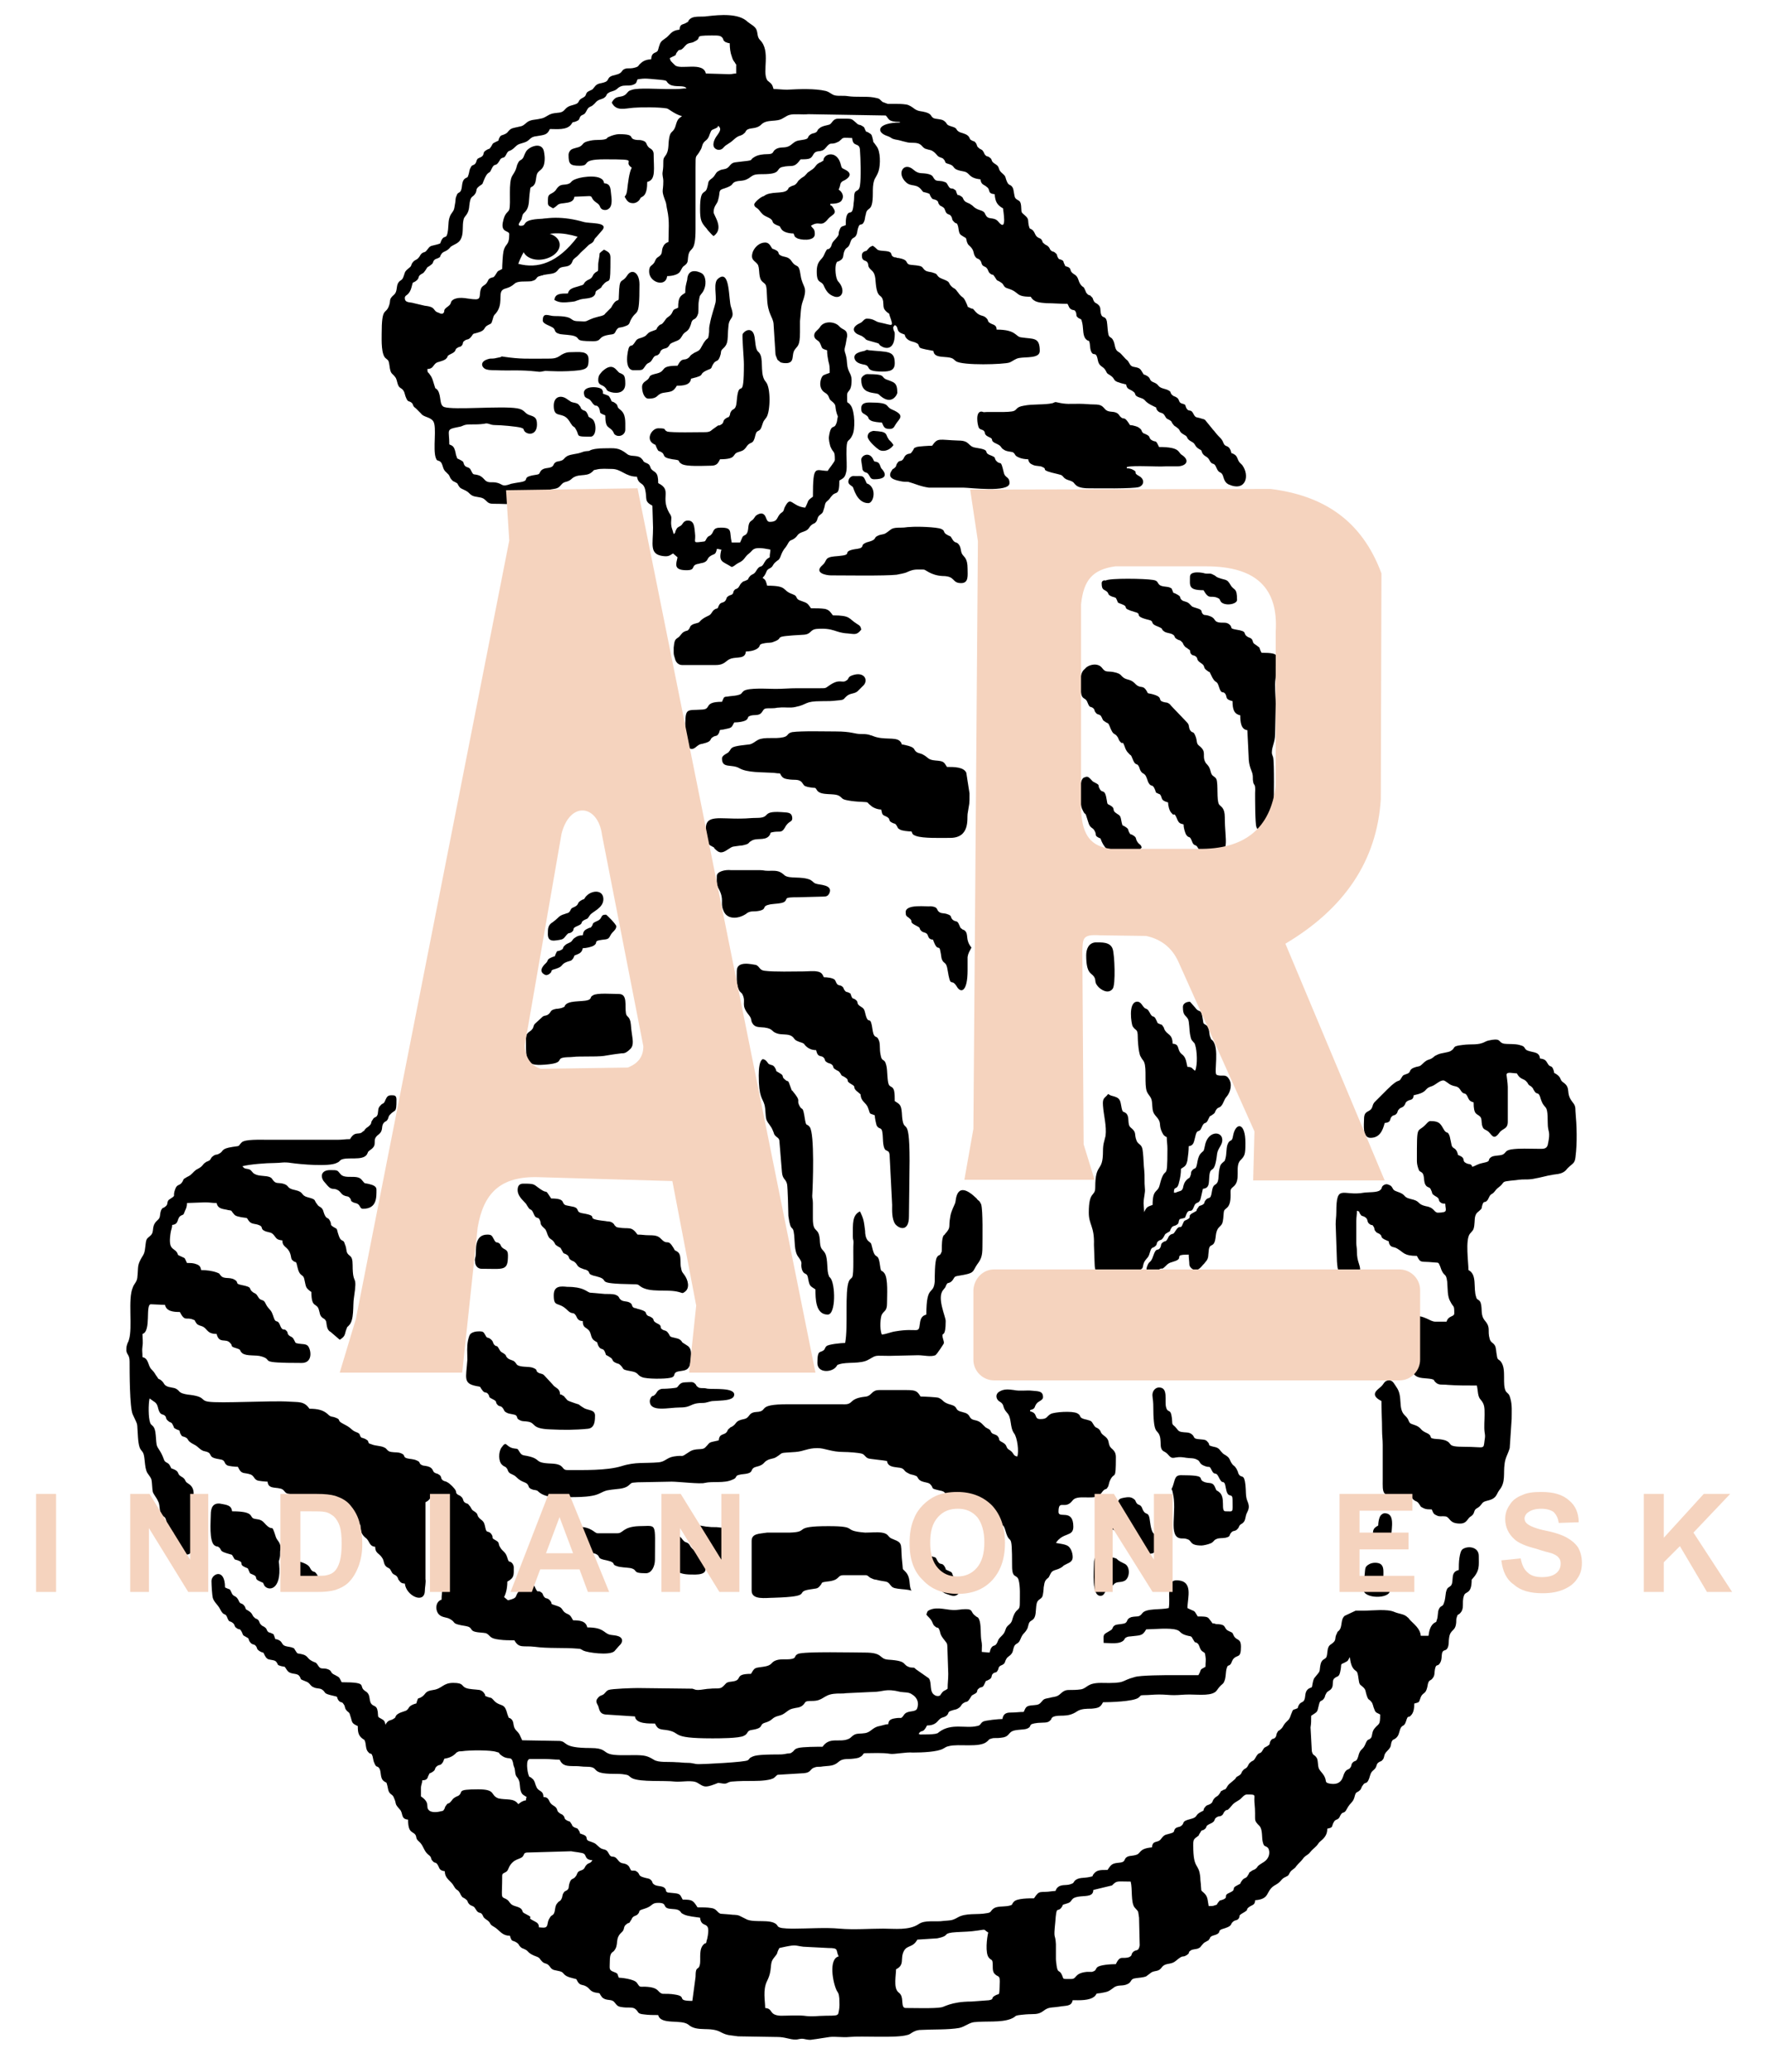 <?xml version="1.0" encoding="utf-8"?>
<!-- Generator: Adobe Illustrator 28.2.0, SVG Export Plug-In . SVG Version: 6.00 Build 0)  -->
<svg version="1.1" id="Layer_1" xmlns="http://www.w3.org/2000/svg" xmlns:xlink="http://www.w3.org/1999/xlink" x="0px" y="0px"
	 viewBox="0 0 273.8 321.2" style="enable-background:new 0 0 273.8 321.2;" xml:space="preserve">
<style type="text/css">
	.st0{fill-rule:evenodd;clip-rule:evenodd;}
	.st1{fill-rule:evenodd;clip-rule:evenodd;fill:#F5D3BE;}
	.st2{fill:#F5D3BE;}
</style>
<path class="st0" d="M54.3,176.6c-0.8,0-1.1,0.1-1.9,0.1l-10.9,0c-1.1,0-3.5-0.1-4,0.4c-0.7,0.7-0.1,0.5-1.4,0.7
	c-2,0.3-1.3,0.7-2.2,1.1c-0.4,0.2-0.4,0-0.8,0.3c-0.5,0.3-0.3,0.6-0.8,0.8c-0.2,0.1-0.3,0.1-0.4,0.2c-0.5,0.3-0.4,0.6-1.2,1
	c-0.6,0.3-0.7,0.6-1.2,1c-0.3,0.2-0.4,0.2-0.7,0.4c-0.5,0.3-0.2,0.1-0.5,0.6c-0.4,0.7-0.8,0.3-1.1,1.1c-0.5,1.3,0.2,0.9-0.7,1.5
	c-0.9,0.5-0.2,0.8-0.9,1.3c-0.4,0.3-0.3,0-0.6,0.5c-0.3,0.8,0,1.1-0.6,1.6c-1,0.9-0.4,1.7-1,2.3c-0.5,0.5-0.7,0.4-0.8,1.3
	c-0.1,0.7-0.1,1.3-0.4,1.8c-1,1.6-0.7,1.6-0.9,3.5c-0.1,0.7-0.5,0.9-0.7,1.5c-0.8,1.8,0,6.2-0.6,8.1c-0.1,0.4-0.2,0.4-0.3,0.8
	c-0.1,0.2-0.1,0.7-0.1,0.9c0.1,0.7,0.5,0.6,0.5,1.7c0,1.5,0,7.2,0.5,8.2c0.9,2,0.6,0.9,0.8,3.5c0.2,2.8,0.8,1.5,1,3.3
	c0.1,0.7,0.1,1.3,0.3,1.9c0.2,0.6,0.6,0.8,0.8,1.4c0.1,0.5,0.1,1.4,0.2,1.9c0.2,0.5,0.6,0.9,0.8,1.4c0.3,0.5,0.2,1.1,0.4,1.8
	c0.3,0.9,0.7,0.3,0.9,1.3c0.2,0.8,0,1.2,0.6,1.5c0.9,0.5,0.2,0.1,0.7,1.4c0.2,0.6,0.7,0.6,0.9,1.3c0.2,0.6,0.4,1.1,1.1,1
	c1.2-0.2,0.7-2.3,0.8-3.5c0.2-1.8-0.1-2.5,0-4.1c0-1.3,0.6-2.6-0.7-3.4c-0.7-0.4-0.2-0.6-1.1-1.1c-0.7-0.4-0.2-0.7-1.1-1.1
	c-0.7-0.3-0.3,0-0.6-0.5c-0.3-0.7-0.8-0.4-1-1.1c-0.5-1.4-0.9-1.5-1.1-2.2c-0.1-0.6-0.1-1.3-0.2-2c-0.2-1.1-0.6-0.9-0.8-1.4
	c-0.3-0.8-0.3-2.9-0.1-3.8c0.4,0.3,0.3,0.2,0.7,0.5c0.7,0.4,0.5,1.1,0.9,1.7c0.3,0.4,0.5,0.2,0.8,0.5c0.3,0.3,0,0.4,0.5,0.8
	c0.3,0.3,0.5,0.1,0.7,0.6c0.3,0.5,0,0.4,0.6,0.7c0.7,0.3,0.3,0,0.6,0.7c0.3,0.5,0.2,0.3,0.7,0.5c0.7,0.3,0.1,0.5,1.5,1.2
	c0.6,0.3,0.9,0.9,1.6,1c1.4,0.3,0.2,0.9,2.1,1.2l0.5,0.1c0.6,0.2,0.3,0.6,0.9,0.9c0.3,0.1,1.1,0.2,1.6,0.2c0.6,1.3,0.9,0.8,2,1.2
	c0.5,0.2,0.5,0.7,1,0.9c0.2,0.1,1.3,0.2,1.6,0.2c0.1,0.9,0.7,0.9,1.6,1c0.1,0,0.4,0.1,0.5,0.1c0.6,0.2,0.5,0.7,1.2,0.8
	c2.5,0.5,4.9-0.3,6,0.6c0.6,0.5,1.3,0.5,1.8,0.8c0.4,0.3,0.2,0.4,0.6,0.7c0.3,0.2,0.5,0.2,0.7,0.6c0.4,0.6,0,0.3,0.6,0.7
	c0.8,0.5,0.2,1.3,1.4,1.4c0,1,0.2,1.5,0.8,2c0.7,0.5,0.5,1.3,1.5,1.4c0,1,0.6,1,1,1.6c0.5,0.6,0.2,1.2,0.9,1.6
	c0.5,0.3,0.3,0.1,0.6,0.6c0.3,0.7,0.7,0.4,1,1c0.1,0.2,0,0.2,0.2,0.4c0.2,0.3,0.4,0.5,0.9,0.5c0.2,1.9,3,3.2,3.1,1.2
	c0-0.6,0.2-1.4,0.1-1.9l0-11.9c0.8-0.4,0.6-0.7,1.2-1.1c0.4,0.1,0.7,0.3,1,0.6c0.3,0.3,0.1,0,0.3,0.4c0.3,0.9,0.1,11.6,0.1,13.4
	c0,0.8-0.1,1-0.1,1.8c-1,0.3-1,1.7-0.4,2.3c0.5,0.5,1.2,0.4,1.7,0.7c1.1,0.6,0,0.7,2.5,1.1c1.1,0.2,0.5,0.7,1.5,0.9
	c0.4,0.1,1.1,0.1,1.6,0.2c0.8,0.4,0.4,0.8,2.1,1c0.7,0.1,1.6,0.1,2.3,0.1c0.7,1.3,1.4,0.8,3.1,1c2.2,0.3,4.5,0.1,6.8,0.3
	c0.4,0,0.4,0.1,0.8,0.3c0.6,0.3,4,0.8,4.8,0.1l0.7-0.8c0.8-0.7,0.6-1.4-0.3-1.6c-0.4-0.1-0.9-0.1-1.2-0.2c-0.9-0.3-0.9-1.1-3.4-1.1
	c-0.2-1-1.2-1.1-2.2-1.1c-0.4-0.7-0.4-0.8-1.1-1.1c-0.7-0.4-0.4-0.8-1.3-1.1c-1.6-0.5-0.5-0.2-1.3-1c-0.5-0.4-0.5,0-0.9-0.6
	c-0.1-0.2-0.1-0.4-0.3-0.5c-0.6-0.5-0.5,0.2-0.9-0.6c-0.2-0.3,0-0.2-0.3-0.5c-0.3-0.3-1-0.3-1.3-0.1c-0.4,0.2-0.8,0.7-1.1,1.1
	c-0.6,0.8,0,0.9-1.6,1.3l-0.6-0.5c0.3-0.6,0.5-1.4,0.5-2.4c1.1-0.6,1-1,1-2.2c0-0.3-0.1-0.4-0.2-0.6c-0.5-0.6-0.5,0.1-0.8-0.9
	c-0.3-1-0.7-0.9-1.1-1.6c-0.4-0.6,0-0.7-0.7-1.1c-0.9-0.5-0.2-0.3-0.7-1c-0.5-0.6-0.7,0-0.9-0.9c-0.2-1-0.3-1-0.9-1.5
	c-0.6-0.6,0-0.6-1-1.2c-0.3-0.2-0.3-0.5-0.6-0.8c-0.3-0.4-0.2-0.2-0.6-0.4c-0.5-0.3-0.2-0.6-0.7-1c-0.2-0.2-0.4-0.2-0.5-0.3
	c-0.3-0.2-0.2-0.3-0.3-0.6c-0.2-0.4-0.9-1.1-1.3-1.3c-0.3-0.2-0.4-0.1-0.7-0.3c-0.5-0.4,0-0.6-0.8-1c-0.1-0.1-0.1,0-0.3-0.1
	c-0.5-0.2-0.3-0.4-0.7-0.8c-0.4-0.3-0.7-0.3-1.3-0.4c-0.8-0.3-0.2-0.5-1-0.8c-0.4-0.2-1-0.2-1.4-0.3c-0.8-0.2-0.2-0.5-1-0.8
	c-0.5-0.2-0.9-0.1-1.5-0.2c-0.7-0.1-0.6-0.5-1.1-0.7c-0.6-0.3-1.3-0.2-2-0.5c-0.6-0.2-0.3-0.1-0.5-0.4c0,0,0-0.1,0-0.1l-0.1-0.1
	c0,0-0.3-0.2-0.3-0.2c-0.2-0.1-0.5-0.2-0.6-0.2c-0.5-0.4,0-0.6-0.9-0.9c-0.5-0.2-0.6-0.4-1-0.7c-0.4-0.3-0.7-0.4-1.2-0.7
	c-0.7-0.4-0.1-0.5-0.9-0.8c-0.7-0.3-0.7,0-1.3-0.6c-0.7-0.6-1.5-0.8-2.8-0.8c-0.8-1.2-1.7-1-3.1-1.1c-2.7-0.2-10.8,0.3-12.6,0
	c-1.3-0.2-0.3-0.8-3.2-1.1c-0.6-0.1-1.1-0.2-1.4-0.6c-0.5-0.5-0.8-0.4-1.6-0.6c-0.8-0.3-0.5-0.5-1.1-1c-0.5-0.4-0.3,0-0.6-0.5
	c-0.4-0.5-0.3-0.6-0.9-1.2c-0.6-0.6-0.4-1.7-1.4-1.9c0-0.9-0.1-0.9,0-1.7c0.1-0.6,0-1.3,0-1.9c1.4-0.4,0.4-4.6,1.3-4.6l2.2,0.1
	c0.2,1,1.3,1.1,2.3,1.1c0.8,1.6,1,0.7,2.1,1.2c0.3,0.1,0.2,0.1,0.3,0.3c0.3,0.5,0.4,0.5,1,0.7c0.9,0.3,0.7,1.2,2.3,1.2
	c0.4,1.6,1.4,0.6,2.1,1.4c0.5,0.5-0.1,0.5,0.9,0.8c1,0.3,0.4,0.3,1,0.8c0.7,0.5,2.1,0.2,3,0.5c2,0.6-1,1,6.2,1c1.7,0,1.5-1.9,1-2.6
	c-0.3-0.4-1-0.3-1.5-0.4c-0.6-0.1-0.4-0.1-0.7-0.6c-0.2-0.3,0-0.1-0.2-0.3c-0.2-0.2-0.4-0.2-0.6-0.4c-0.3-0.3-0.1-0.4-0.3-0.6
	c-0.4-0.6-0.6,0.1-1-0.8c-0.4-1.1-0.6-0.5-0.9-1c-0.2-0.4-0.3-1-0.6-1.4c-0.4-0.5-0.5-0.5-0.8-1.1c-0.3-0.7-0.6-0.4-1-0.8l-0.4-0.6
	c-0.3-0.3-0.4-0.2-0.6-0.4c-0.8-0.6,0.2-0.7-1.8-1.1c-1-0.2-0.3-0.4-1-0.8c-0.8-0.5-1.7,0-2.2-0.7c-0.3-0.3,0-0.2-0.5-0.4
	c-0.8-0.3-1.7-0.4-2.5-0.4c-0.1-0.5-0.2-0.7-0.7-0.9c-0.5-0.2-0.9-0.2-1.5-0.2c-0.5-1-0.1-0.6-1.1-1.1c-0.5-0.2-0.2-0.2-0.5-0.6
	c-0.5-0.7-1.4-0.3-0.9-3.2c0.1-0.4,0.2-0.6,0.2-1c1.1-0.1,0.7-1,1.3-1.4c0.5-0.3,0.4,0,0.7-0.8c0.2-0.4,0.3-0.7,0.3-1.2l2.8-0.1
	c0.8,0,1,0.1,1.8,0.1c0.2,1,1.1,0.9,1.8,1.1c0.6,0.1,0.4,0,0.7,0.4c0.4,0.5,0.4,0.5,1.3,0.7c1.3,0.2,0.7,0,1.3,0.7
	c0.4,0.4,0.9,0.3,1.4,0.5c0.9,0.3,0.1,0.6,1.1,1c0.6,0.2,0.9,0.1,1.3,0.6c0.4,0.5,0.4,0.7,1.3,0.8c0,1.1,0.8,0.9,1.2,2
	c0.2,0.5,0.1,0.9,0.4,1.1c0.5,0.5,0.5-0.1,0.7,0.9c0.4,1.8,0.9,1.1,1.1,2c0.3,1.2,0.1,1.3,1.1,2c0,2.7,0.9,1.5,1.2,2.9
	c0.1,0.3,0.1,0.5,0.2,0.7c0.3,0.6,0.7,0.4,0.9,1c0.1,0.6,0.1,1.3,0.7,1.6l1.4,1.2c1-0.6,0.7-0.9,1.1-1.8c0.2-0.5,0,0,0.3-0.4
	c0.9-0.8,0.6-3.2,0.8-4.3c0.6-4-0.2-1.6-0.2-5.1c0-1.7-0.6-1.2-0.9-2c-0.1-0.4-0.1-0.8-0.3-1.2c-0.2-0.7-0.3-0.4-0.7-0.8
	c-0.2-0.3-0.3-0.7-0.4-1c-0.2-0.8-0.1-0.5-0.7-0.9c-0.6-0.4-0.2-0.3-0.5-0.9c-0.3-0.6-0.4-0.3-0.7-0.7c-0.2-0.3-0.3-0.7-0.4-1
	c-0.3-0.6-0.6-0.4-0.9-0.9c-0.6-0.7,0-0.7-1.5-1.1c-1.1-0.3-0.5-0.8-1.9-1.1c-1.5-0.3-0.8-0.7-1.9-1c-0.8-0.2-1.1,0.1-1.6-0.6
	c-0.2-0.3-0.1-0.2-0.4-0.4c-0.7-0.3-1.7-0.1-2.4-0.5c-0.4-0.2-0.4-0.5-0.8-0.7c-0.6-0.2-0.7,0-1.1-0.5c1.1-0.3,3.7-0.5,5-0.5
	c1,0,1.4-0.2,2.6,0c1.4,0.2,5.8,0.6,7,0c0.5-0.2,0.4-0.3,0.7-0.5c1-0.5,3.3,0.2,4-0.8c0.3-0.5,0-0.3,0.5-0.7
	c1.4-0.9,0.1-1.5,1.3-2.4c0.9-0.7,0.3-1.3,0.9-1.9c0.2-0.2,0.3-0.1,0.5-0.4c0.2-0.3,0.1-0.5,0.4-0.8c0.8-0.9,1-0.1,1-2.3
	c0-0.7-0.3-0.7-0.8-0.7c-0.6,0-0.7,0.3-0.9,0.7c-0.3,0.8-0.4,0.4-0.8,0.9c-0.4,0.4-0.3,0.7-0.4,1.3c-0.2,0.7-0.5,0.3-0.8,0.9
	c-0.4,0.5,0,0.5-0.6,1c-0.2,0.2-0.2,0.1-0.5,0.4c-0.3,0.3-0.1,0.3-0.4,0.4C55.7,176.1,55.1,175.2,54.3,176.6"/>
<path class="st0" d="M211.6,173.5c0,0.8-0.3,2.9,1,2.9c1.4,0,1.9-1.1,2.2-2.3c1.1-0.1,0.7-0.6,1.1-1c0.3-0.3,0.4-0.1,0.7-0.4
	c0.3-0.3,0.1-0.4,0.4-0.7c0.3-0.4,0.6-0.2,0.9-0.7c0.1-0.1,0.1-0.3,0.2-0.4c0.5-0.6,1.1-0.1,1.2-1.1c0.4-0.1,0.9-0.2,1.3-0.4
	c0.8-0.4,0.5-0.7,1.5-1c0.6-0.2,1.2-0.9,1.8-0.9c0.3,0,0.9,0.6,1.2,0.7c0.6,0.3,1,0.1,1.4,0.7c0.6,1,0.7,0.3,1.1,1
	c0.3,0.6,0.3,0.8,1,1c0,2,0.5,1.7,1,2.2c0.3,0.3,0.2,0.8,0.3,1.3c0.2,0.7,0.3,0.6,0.8,0.9c0.7,0.4,0.9,1.7,1.9,0.3
	c0.5-0.7,1.3-0.5,1.3-1.7v-5.4c0-0.5-0.2-1.9-0.2-1.9c0.1-0.5,0.9-0.2,1.6-0.2c0.6,1.1,1.1,0.7,1.6,1.4c0.2,0.2,0,0.1,0.2,0.3
	c0.1,0.2,0.3,0.2,0.5,0.4c0.4,0.4,0.1,0.2,0.4,0.6c0.4,0.7,0.6,0.1,0.9,0.9c0.7,2.5,1.2,0.6,1.2,4.1c0,1.6,0.5,1.1,0,3.4
	c-0.2,0.7-0.8,0.6-1.5,0.6c-1.4,0-2.9-0.1-4.2,0.1c-1,0.2-0.7,0.5-1.3,0.8c-0.5,0.2-1.4,0.1-1.8,0.4c-0.7,0.5,0.2,0.6-1.3,0.9
	c-0.9,0.2-1,0.4-1.6,0.6c-0.2-0.6-0.5-0.3-1-0.6c-0.6-0.3-0.1-0.6-0.7-1c-0.9-0.5-0.3,0.1-0.7-0.8c-0.3-0.6-0.6-0.4-0.8-0.9
	l-0.3-1.4c-0.3-0.9-0.4-0.4-0.8-0.9c-0.6-0.9-0.6-1.5-2.2-1.5c-0.3,0-0.5,0.3-0.7,0.5c-1.4,1.5-1.4-0.3-1.4,5.7
	c0,0.4,0.1,0.8,0.2,1.1c0.2,0.6,0.2,0.4,0.6,0.7c0.5,0.5,0.1,1.5,0.7,2.1c0.4,0.3,0.5,0.1,0.7,0.6c0.3,0.6,0,0.5,0.6,0.9
	c1,0.5,0.3,0.7,1,1.1c0.2,0.1,0.3,0.1,0.6,0.1c0,0.5,0.2,1,0,1.2c-0.2,0.2-1,0.2-1.2,0.2c-0.6-0.1-0.5-0.8-1.8-1
	c-1.3-0.3-0.9-0.7-1.9-1c-0.7-0.2-1.1-0.2-1.5-0.7c-0.4-0.4-1-0.5-1.4-0.7c-0.4-0.2-0.3-0.5-0.7-0.8c-0.4-0.2-0.6-0.3-1-0.1
	c-0.5,0.3-0.2,0.5-0.6,0.8c-0.4,0.4-1.8,0.3-2.5,0.4c-3.3,0.6-4.3-1.5-4.3,3c0,0.8-0.1,1.1-0.1,1.9l0.2,5.8c0.1,0.8,0,1.2,0.5,1.6
	c1.2,1.1,3.1,0.1,3.1-0.3c0-0.9-0.5-1.3-0.5-2.8c0-0.7-0.1-0.9-0.1-1.4l0-3.4c0-0.7,0.1-0.9,0.1-1.6c0.6,0.2,0.2,0.1,0.5,0.5
	c0.3,0.4,0.1,0.2,0.6,0.4c0.8,0.4,0.3,0.8,0.9,1.2c0.5,0.3,0.3-0.1,0.6,0.4c0.2,0.3,0,0.4,0.3,0.7c0.2,0.3,0.3,0.2,0.6,0.4
	c0.6,0.4-0.1,0.5,1.1,1c0.6,0.3,0.2-0.1,0.4,0.5c0.3,0.7,0.7,0.4,1.3,0.8c1,0.6,1,1.1,3,1.1c0.6,1.2,0.6,0.8,2.5,1
	c0.9,0.1,0.8-0.1,1.1,0.6c0.6,1.9,0.9,0.8,1.1,2.4c0.1,1.1,0,2.3,0.5,3.1c0.5,1,0.6,0.4,0.6,1.8c0,0.6-0.9,0.3-1.2,1.3
	c-0.6,0-1.1,0-1.7,0c-1,0-1.4-1-4.1-1c-0.7,0-1-0.1-1.4,0c-0.4,0.2-0.6,0.5-0.6,1.1c-0.1,1.2-0.1,2.1-0.1,3.3
	c-0.9,0.2-1.3,1.9-0.7,2.7c0.3,0.4,0.3,0.2,0.7,0.4c0.7,0.4,0.2,0.8,1.3,1c0.9,0.2,1,0,1.6,0.7c0.6,0.7,1.8,0.5,2.7,0.7
	c0.6,0.2,0.1,0,0.6,0.5c0.5,0.5,1,0.3,1.9,0.4c1.4,0.1,2.9,0.1,4.5,0.1c0.2,0.8,0.1,1.7,0.6,2.2c0.6,0.7,0.6,1.2,0.6,2.3
	c0,0.9-0.1,1.9,0,2.7c0.1,0.6,0.1,0.7,0,1.3c-0.2,1.5,0.1,1-3.1,1c-3,0-1.7-0.5-3-1c-0.3-0.1-0.9-0.2-1.2-0.2
	c-1.8-0.1-0.4-0.4-1.8-1c-1.1-0.5-0.5-0.8-2.1-1.3c-0.7-0.2-0.4-0.6-1-1.2l-0.1-0.1c0,0,0,0-0.1-0.1c-1.1-1.1-0.2-2.9-1.3-4.4
	c-0.3-0.4-0.5-1-1.1-1c-0.8,0-0.8,0.6-1.3,1c-0.4,0.4-1.9,1.2,0.1,2.2c0,1.6,0.1,2.9,0.1,4.6c0,0.8,0.1,1.3,0.1,2.2l0,5.4
	c0,1.9-0.2,2.8,2.5,2.4c0.6-0.1,1.1-0.1,1.7-0.1c0.7,1.3,1,0.8,1.4,1.4c0.4,0.5,0.1,0.4,0.7,0.7c0.4,0.2,0.7,0.2,1.3,0.2
	c0.2,0.4,0.2,0.7,0.7,0.9c0.5,0.3,0.8,0.1,1.5,0.2c0.7,0.2,0.5,1.1,2.2,1.1c0.8,0,1-0.4,1.4-0.9c0.2-0.2,0.3-0.2,0.5-0.4
	c0.4-0.4,0.2-0.7,0.6-1c0.5-0.3,0.5-0.3,0.9-0.8c0.4-0.6,1.4-0.3,2.1-1.1c0.3-0.4,0.3-0.6,0.6-1c1-1.2,0.6-2.6,0.8-4
	c0.1-1,0.5-1.5,0.8-2.5l0.3-4.5c0-1.1,0.1-2.2-0.2-3.2c-0.2-0.8-0.4-0.7-0.7-1.1c-0.6-1.1,0.1-3.3-0.7-4.5c-0.4-0.6-0.6-0.2-0.7-1.1
	c-0.1-0.4-0.1-1.2-0.3-1.5c-0.3-0.5-0.6-0.4-0.8-1c-0.4-1.4,0.2-1.7-0.7-2.8c-0.8-0.9-0.4-1.8-0.7-2.8c-0.2-0.6-0.6-0.4-0.7-0.9
	c-0.5-1.4,0.2-3.5-1.2-4.2c0-1.2-0.5-4.6,0.2-5.6c0.4-0.5,0.6-0.5,0.7-1.3c0.1-0.7,0-1.3,0.3-1.8c0.1-0.2,0.3-0.3,0.5-0.5
	c0.4-0.4,0.3-0.2,0.4-0.7c0.3-1.1,0.4-0.3,0.9-1c0.1-0.2,0.2-0.4,0.3-0.6c0.3-0.4,0.3-0.2,0.6-0.5c0.4-0.4,0.2-0.4,1-1
	c0.6-0.5,0.3-0.7,1.2-0.8c0.6-0.1,1.1-0.1,1.7-0.2c0.7-0.1,1.3,0,2-0.1c1.8-0.3,2.1-0.5,3.4-0.7c0.9-0.1,1.6-0.2,2.1-0.9l0.2-0.2
	c0.6-0.6,1-0.6,1.1-1.6c0.3-2.3,0.2-4.9,0-7.1c0-0.8-0.1-1-0.5-1.5c-1.1-1.4-0.1-2.1-1.4-3c-0.6-0.4-0.2-0.7-1.1-1.3
	c-0.5-0.3-0.2,0-0.4-0.6c-0.3-0.9-0.5-0.3-0.9-1c-0.3-0.5-0.4-0.7-1.2-0.8c-0.1-0.9-0.7-0.9-1.5-1.1c-1.3-0.3-0.4-0.7-1.7-1
	c-0.7-0.2-1.7-0.1-2.4-0.2c-0.9-0.2-0.4-0.8-1.8-0.6c-0.5,0.1-0.7,0.1-1.1,0.3c-1.1,0.6-2.1,0.3-3.5,0.5c-1.8,0.2-1,0.4-1.8,0.9
	c-0.4,0.3-1.5,0.3-2.1,0.6c-0.2,0.1-0.2,0.1-0.4,0.2c-1,0.9-0.9,0.2-2,1.3c-0.3,0.3-0.4,0.3-0.9,0.4c-1.4,0.4-0.6,0.8-1.5,1.1
	c-0.5,0.2-0.5,0.1-0.8,0.6c-0.5,0.9-0.2-0.2-2.2,1.8l-2,2c-0.3,0.4-0.2,0.5-0.4,0.9C212.4,172.5,211.6,172.1,211.6,173.5"/>
<path class="st0" d="M183.5,156.1c0,1.4,0.4,1.2,0.8,1.9c0.2,0.4,0.2,1.8,0.3,2.3c0.1,0.4,0.1,0.8,0.4,1.1c0.2,0.3,0.3,0.2,0.4,0.6
	c0.3,0.9,0.4,3.1,0,4c-0.5-0.3-0.4-0.6-1.2-0.6c-0.2-0.8-0.2-1.5-0.9-2c-0.8-0.7-0.2-1.5-1.4-1.6c0-1.6-0.9-1.3-1.3-2.3
	c-0.1-0.3,0-0.1-0.2-0.4c-0.2-0.3-0.1-0.2-0.4-0.3c-0.6-0.3-0.3,0-0.6-0.6c-0.5-1.1-0.5-0.1-1.1-1.3c-0.3-0.5-0.3-0.4-0.7-0.6
	c-0.4-0.3-0.6-1.1-1.3-1c-1.3,0.2-0.8,3.4-0.6,3.8c0.5,0.8,0.8,0.3,0.8,1.7c0,0.6,0.1,1.7,0.2,2.2c0.1,0.4,0.1,0.6,0.3,0.9
	c0.2,0.4,0.4,0.5,0.5,0.8c0.4,1,0,3.4,0.4,4.5c0.3,0.7,0.7,0.8,0.8,1.6c0.1,0.9,0,1.5,0.5,2.1c1.2,1.3,0.4,1.3,1.1,2.7
	c0.2,0.4,0.3,0.5,0.7,0.7c0,0.8,0.1,1,0.1,1.8c0,5.7-0.3,2-1.2,5.6c-0.3,1.3-1.1,0.5-1.1,3.1c-0.5,0.2-0.8,0.2-1.1,0.7l-0.2,0.4
	c0,0,0,0.1,0,0.1l-0.1-1.4c0-1,0.3-1.7,0.2-2.4c-0.1-0.9,0-1.9-0.1-2.8c-0.1-0.8-0.1-1.9-0.2-2.7c-0.1-1.5-0.7-1.1-1-1.9
	c-0.4-1,0.1-1.2-0.9-2c-0.6-0.5-0.1-1.6-0.7-2.2c-0.5-0.4-0.5,0-0.7-0.8c-0.2-0.9-0.1-1.5-1.1-1.8c-0.7-0.2-0.5-0.1-1-0.4
	c-0.5,0.7-0.9,0.5-0.8,1.8c0.1,1.5,0.6,3.2,0.4,4.7c-0.2,0.9-0.4,1.2-0.4,2.4c0,3.4-1.2,1.6-1.2,5.6c0,1.5-1,0.4-1,3.9
	c0,1.9,0.9,2.1,0.8,5l0.1,2.8c0,1.5,0.6,2.5,1.8,1.5c0.4-0.4,0.3-0.3,1.1-0.3c6.4,0.1,3.7-0.3,5.2-1.9c0.4-0.4,0.4-0.8,0.6-1.3
	c0.2-0.5,0.4-0.3,0.7-0.6c0.4-0.3,0.1-0.5,0.5-0.8c0.4-0.3,0.4,0,0.8-0.6c0.3-0.5,0.1-0.4,0.6-0.7c0.7-0.4,0.2-0.1,0.6-0.7
	c0.2-0.4,0.5-0.3,0.8-0.5c0.5-0.3,0.2-0.4,0.5-0.9c1.1-0.3,0.7,0,1.1-0.9c0.4-0.8,0.7,0.1,1.1-1c0.3-0.9,0.7-0.4,1-1.1
	c0.1-0.3,0.3-1.3,0.4-1.7c1.1-0.1,0.9-1,1-2c0.2-1.8,0.8,0.1,1.2-3.4c0.1-0.9,0.9-1.4,0.8-2.3c-0.1-1.3-2.3-1.3-2.7,1.1
	c-0.2,1-0.2,0.6-0.7,1.2c-0.3,0.4-0.4,0.9-0.5,1.5c-0.2,1.1-0.4,0.5-0.8,1.1c-0.2,0.2-0.1,0.5-0.2,0.7c-0.2,0.6-0.2,0.3-0.6,0.7
	c-0.4,0.4-0.5,0.8-0.6,1.3c-0.2,0.5-0.4,0.4-0.9,0.6c-0.3,0.1,0,0.1-0.5,0.1c0-1.2,0.5-0.2,0.8-1.6c0.2-0.7,0.3-1.4,0.3-2.1
	c0.6-0.4,0.8-0.4,1-1.3c0.1-0.7,0.2-1.5,0.2-2.2c0.8-0.1,0.8-0.7,1-1.4c0.3-1.5,0.6-0.5,1-1.5c0.5-1.2,0.6-0.2,1.1-1.4
	c0.3-0.6,0.1-0.2,0.6-0.6c0.5-0.3,0.3-0.4,0.6-0.8c0.3-0.4,0.4-0.2,0.7-0.5c0.4-0.4,0.5-1.1,0.9-1.5c0.6-0.7,0.9-2,0.3-2.8
	c-0.5-0.8-1.2-0.2-1.9-0.6c-0.4-0.4,0.5-4.1-0.6-5.3c-0.4-0.4-0.1,0.1-0.3-0.4c-0.3-0.5-0.1-1.5-0.6-1.9c-0.5-0.4-0.5-0.1-0.6-0.9
	c-0.3-2-0.5-0.9-1.2-1.9l-0.8-0.9C184,155.3,183.5,155.6,183.5,156.1"/>
<path class="st0" d="M112,117.6c0,1.6,1.5,0.8,2.7,1.5c1.2,0.7,3.5,0.6,5,0.7c0.5,0,0.7,0.1,1.3,0.1c0.3,0.6,0.5,0.8,1.2,0.9
	c1,0.2,1.7-0.1,2.2,0.5c0.4,0.5,0.2,0.5,0.9,0.7c1.5,0.3,1-0.1,1.5,0.6c0.7,0.8,2.6,0.3,3.4,0.8c0.6,0.4,0.3,0.5,1.4,0.7
	c0.5,0.1,1.5,0.2,2,0.2c1.4,0.1,0.7,0,1.5,0.6c0.3,0.3,1,0.6,1.6,0.6c0.2,0.8,0.1,0.8,0.8,1.1c0.8,0.4,0.1,0.6,1,1
	c0.5,0.2,0.3,0,0.6,0.4c0.2,0.3,0.1,0.4,0.5,0.6c0.3,0.2,1.3,0.3,1.8,0.3c0.2,0.5,0.2,0.5,0.7,0.7c1.1,0.4,3.9,0.3,5.3,0.3
	c3.1,0,2.6-3,2.7-3.7c0.3-2,0.3-1.2,0.3-3.2l-0.5-3.2c-0.4-0.9-1.9-0.9-3-0.9c-0.5-0.8-0.5-0.9-1.8-1c-1.2-0.1-1.1-0.5-1.9-0.9
	c-0.3-0.2-0.7-0.2-1-0.4c-0.6-0.4,0-0.7-1.8-1.1c-1-0.2-0.2,0-0.8-0.6c-0.7-0.7-2.5-0.1-4.2-0.8c-0.2-0.1-0.4-0.1-0.6-0.2
	c-0.5-0.1-0.7-0.1-1.2-0.1c-1.1,0-1.4-0.4-4-0.4c-1.6,0-5.2-0.1-6.7,0.1c-0.9,0.2-0.5,0.6-1.4,0.8c-1.3,0.3-2.9-0.1-3.9,0.4
	c-0.4,0.2-0.8,0.6-1.3,0.7c-0.7,0.1-2.2,0.2-2.7,0.5c-0.4,0.3-0.2,0.3-0.5,0.6C113,116.8,112,117,112,117.6"/>
<path class="st0" d="M114.3,150.5c0,1.1-0.1,2.1,0.3,2.9c0.2,0.5,0.4,0.4,0.6,0.8c0.6,1.3-0.4,1.5,1,3.2c0.3,0.4,0.3,0.5,0.4,1
	c0.4,0.9,0.9,0.8,2,0.9c1.4,0.2,1,0.6,1.9,0.9c0.8,0.3,1.8,0,2.4,0.5c0.3,0.2,0.3,0.5,0.8,0.7c0.4,0.2,0.7,0.2,1,0.4
	c0.1,0.1,0.6,1,1.9,1c0.3,1.3,0.8,0.7,1.2,1.2c0.3,0.3,0,0.4,0.5,0.7c0.3,0.2,0.5,0.1,0.8,0.4c0.3,0.3,0,0.4,0.5,0.7
	c0.4,0.3,0.4,0.1,0.7,0.5c0.3,0.4,0.1,0.4,0.6,0.6c1.2,0.7,0,0.5,1.2,1.2c0.9,0.5-0.1,0.4,1.1,1.3c0.5,0.4,0.2,0.2,0.4,0.8
	c0.2,0.6,0.7,0.8,1,1.4c0.5,1.3,0.1,0.9,1.1,1.3c0,0.4,0.2,1.3,0.3,1.6c0.4,0.7,0.8,0.1,0.9,1.2c0.1,0.6,0,2,0.4,2.5
	c0.3,0.3,0,0,0.3,0.2c0.1,0.1,0.3,0,0.4,0.6l0.4,7.8c0,0.7-0.1,2.2,0.5,3c0.7,0.8,2.1,1.1,2.1-1.2l0.1-8.6c0-8.1-1-3.4-1.2-7.5
	c-0.1-1.2-0.3-1.3-1.1-1.8c0-0.6,0-1.1-0.1-1.6c-0.2-0.7-0.5-0.5-0.8-0.9c-0.3-0.6-0.2-2.2-0.4-3c-0.3-1.3-0.7-0.4-0.9-1.7
	c-0.2-0.9,0-1.7-0.3-2.3c-0.3-0.7-0.5-0.2-0.8-0.9l-0.1-0.4c-0.4-2.9-0.6-0.8-1.1-2.5c-0.2-0.8-0.2-1-0.7-1.3c-1-0.6-0.2-0.7-1-1.2
	c-0.4-0.2-0.3,0-0.5-0.4c-0.2-0.4,0-0.4-0.4-0.6c-0.4-0.2-0.4,0-0.7-0.4c-0.2-0.3-0.1-0.4-0.4-0.6c-0.3-0.2-0.5-0.1-0.7-0.3
	c-0.2-0.2-0.2-0.4-0.4-0.7c-0.3-0.3-1.2-0.4-1.7-0.4c-0.2-0.4-0.3-0.8-1.1-0.9c-0.5-0.1-1.5,0-2,0c-1.6,0-4.6,0.1-6.1-0.1
	c-0.8-0.1-0.7-0.6-1.3-0.9C116.6,149.5,114.3,148.9,114.3,150.5"/>
<path class="st0" d="M170.9,90.4c0,1.2,0.4,0.9,0.9,1.4c0.2,0.3,0.1,0.4,0.5,0.6c0.4,0.2,0.4,0.1,0.8,0.3c0.5,0.9,0,0.6,1,1
	c1.2,0.5-0.4,0.5,2,1.2c1.2,0.3-0.4,0.6,2.1,1.2c0.9,0.2,0.2,0.5,1.1,0.9c1.5,0.6,0.6,0.4,1.3,0.9c0.4,0.3,1.1,0.2,1.5,0.6
	c0.2,0.2,0,0.3,0.5,0.6c0.3,0.2,0.5,0.1,0.7,0.4c0.3,0.2,0.1,0.2,0.4,0.6c0.3,0.4,0.3,0.2,0.6,0.5c0.5,0.3,0.2,0.2,0.4,0.7
	c0.3,0.4,0.3,0.2,0.7,0.4c0.6,0.4,0,0.5,0.9,1.1c0.8,0.5,0.2,0.7,1,1.2c0.5,0.4,0.2-0.1,0.5,0.5c0.8,1.8,0.9,0.7,1.3,2
	c0.4,1.3,0.6,0.5,1,1.1c0.3,0.5-0.1,0.8,1.1,1.1c0,1.4,0.3,2,1.2,2.2c0,1,0.1,2.2,1.1,2.3l0.2,4.1c0,1.5,0.5,2.2,0.6,2.7
	c0.1,0.4,0,0.8,0.1,1.2c0.1,0.7,0.4,0.1,0.3,1.8c0,0.8,0,4.7,0.2,5.2c0.2,0.7,1.1,0.8,1.6,0c0.2-0.4,0.2-0.6,0.3-1
	c0.1-0.5,0.2-0.4,0.5-0.8c0.2-0.3,0.3-0.5,0.3-1c0-1.3,0.1-7.1-0.1-8c-0.1-0.3-0.2-0.5-0.2-0.7c0-1,0.5-1.6,0.5-2.9l0.1-4.7
	c0-0.8-0.1-1.5-0.1-3c0-0.7,0.1-0.8,0.1-1.4c0-0.5,0-1,0-1.4c0.1-1.6,0.9-2.1-2.2-2.1c-0.6-1.1,0.1-0.5-1-1.3
	c-0.5-0.3-0.2-0.5-0.6-0.9c-0.3-0.2-0.3-0.1-0.6-0.3c-0.8-0.5,0.2-0.8-1.8-1.1c-1.1-0.2-0.4-0.3-1-0.8c-0.5-0.4-0.9-0.2-1.6-0.3
	c-1-0.2-0.3-0.7-1.8-1.1c-0.5-0.1-0.5,0-0.7-0.2c-0.4-0.4,0.1-0.6-0.9-0.9c-0.9-0.3-0.6-0.1-1.2-0.7c-0.4-0.4-0.9-0.3-1.2-0.6
	c-0.5-0.5,0.2-0.4-1-1c-0.5-0.2-0.2,0-0.4-0.4c-0.2-0.4,0-0.3-0.4-0.5c-0.4-0.2-1.2-0.1-1.6-0.4c-0.4-0.3-0.2-0.7-1.1-0.8
	c-1.2-0.2-6.6-0.3-7.3,0.1C171.2,89.9,170.9,90.1,170.9,90.4"/>
<path class="st0" d="M151.6,64.9c0,0.5,0.1,1.2,0.3,1.5c0.2,0.2,0.4,0.2,0.6,0.3c0.5,0.3,0,0.6,0.8,1c1.2,0.5-0.1,0.5,1.5,1.2
	c0.6,0.3,0.4,0.5,0.9,0.8c0.4,0.3,1,0.3,1.4,0.4c0.5,0.3,0.2,0.5,0.9,0.8c0.4,0.2,1,0.3,1.5,0.3c0.1,0.5,0.3,0.7,0.8,0.9
	c0.5,0.2,1.1,0.1,1.4,0.3c1,0.4-0.7,0.4,2.4,1.1c0.8,0.2,0.6,0.2,1,0.6c0.5,0.4,0.8,0.3,1.3,0.6c0.4,0.2,0.3,1,2.5,1
	c1.2,0,6.9,0.1,7.8-0.2c0.8-0.3,0.9-1.2,0-1.7c-1.1-0.6,0-0.5-1-1c-0.2-0.1-0.5-0.2-0.9-0.2v-0.2c1.2-0.3,4.6,0,6-0.1l1.8,0
	c1.4,0,2.1-0.9,0.7-1.8c-0.6-0.4-0.2-1.2-3.5-1.2c-0.6-1.3-0.4-0.6-1.2-1.1c-0.5-0.4,0-0.5-0.9-0.9c-0.3-0.2,0,0.1-0.4-0.2
	c-0.3-0.3-0.1-0.4-0.5-0.7c-0.2-0.2-0.5-0.3-0.9-0.4c-0.7-0.2-0.5,0.1-0.8-0.4c-0.8-1.2-0.7-0.4-1.3-1c-0.2-0.2-0.2-0.4-0.6-0.6
	c-0.6-0.3-1.3,0-1.8-0.6c-0.4-0.4-0.5-0.7-1.7-0.7c-0.8,0-1.3-0.1-2.3-0.1c-1.4,0-2,0.1-3.3-0.2c-0.5-0.1-0.3-0.1-0.8,0.1
	c-1.3,0.3-3.1,0.1-4.5,0.4c-1.2,0.2-1,0.6-1.5,0.8c-0.7,0.3-3.7,0.1-4.7,0.2C151.9,63.6,151.6,64.1,151.6,64.9"/>
<path class="st0" d="M167.6,105.9c0,3.1,0.7,1.9,1.1,3c0.4,1,0.4,0.5,0.9,0.9c0.3,0.3,0.1,0.4,0.4,0.7c0.2,0.3,0.4,0.2,0.7,0.4
	c0.2,0.2,0,0,0.2,0.3c0.3,0.6,0.1,0.4,0.7,0.8c0.4,0.2,0.3,0.1,0.5,0.5c0.7,1.8,0.7,0.9,1.3,1.8c0.1,0.2,0.2,0.5,0.3,0.6
	c0.6,0.8,0.3-0.5,0.9,1.2c0.1,0.2,0.2,0.4,0.4,0.6c0.6,0.7,0.3,0,0.8,1.2c0.4,0.9,0.6,0.3,0.9,1c0.1,0.2,0.1,0.4,0.3,0.7
	c0.3,0.4,0.3,0.2,0.6,0.5c0.3,0.3,0.4,1,0.6,1.3c0.4,0.7,0.6,0,1,1.1c0.2,0.5,0,0.3,0.4,0.5c0.3,0.2,0.3,0,0.5,0.4
	c0.2,0.4,0,0.7,1.1,1c0,0.5,0.2,1.3,0.5,1.6c0.6,0.8,0.3-0.5,1,1.2c0.2,0.4,0.4,0.5,0.9,0.6c0,0.5,0.2,1.2,0.4,1.6
	c0.5,0.7,0.5,0,0.9,1c0.3,0.9,0.6,0.4,0.9,1c0.6,0.9,0.2,0.9,2.3,0.9c2.9,0,1.9-1.7,1.9-5.6c0-1.5-0.6-1.6-0.9-2
	c-0.4-0.7-0.1-3.1-0.4-3.9c-0.2-0.4-0.5-0.4-0.7-0.7c-0.2-0.3-0.2-0.7-0.4-1.1c-0.2-0.4-0.5-0.6-0.6-0.8c-0.6-1.1,0.3-1.6-1-2.6
	c-0.5-0.4-0.2-0.7-0.6-1.6c-0.3-0.7-0.4-0.3-0.7-0.7c-0.3-0.3-0.2-0.8-0.4-1.1c0-0.1-2.8-2.9-2.8-3c-0.5-0.4-0.5-0.2-1.1-0.4
	c-0.9-0.3,0.2-0.7-1.7-1.2c-0.9-0.2-0.5,0-0.9-0.6c-0.6-0.9-0.9-0.1-1.8-1.1c-0.7-0.7-1.3-0.4-1.9-1c-0.3-0.3-0.3-0.4-0.9-0.6
	c-1.4-0.4-1.6,0.1-2.2-0.7c-0.7-1-2.3-0.5-2.7,0.1C167.6,104.2,167.6,105.3,167.6,105.9"/>
<path class="st0" d="M143.7,203.8c-0.7,0.2-0.9,0.6-1,1.4c-0.2,1.7-0.3,0.6-3.8,1.2c-0.7,0.1-1.3,0.4-2.1,0.5
	c-0.4-0.9-0.2-2.8,0-3.1c0.3-0.6,0.8-0.5,0.8-1.7c0-1.2,0.2-3.9-0.4-4.7c-0.5-0.7-0.5,0.1-0.7-1.3c-0.3-2.2-0.7-0.5-1.2-2.7
	c-0.2-0.9-0.2-0.6-0.7-1.1c-0.3-0.4-0.4-0.9-0.4-1.5c-0.2-1.5-0.2-1.8-0.8-3c-1.2,0.6-1.1,1.8-1.1,3.9c0,0.6,0.1,0.4,0.1,0.9
	c-0.1,1.4,0.1,4.9-0.2,5.4c-0.1,0.2-0.3,0.2-0.5,0.6c-0.7,1.5-0.1,7.2-0.6,9.6c-0.6,0-2.6,0.2-2.9,0.5c-0.2,0.2-0.2,0.3-0.3,0.5
	c-0.6,0.7-1.1-0.2-1.1,2.1c0,1.6,2.2,1.5,2.9,0.6c0.4-0.5,0-0.2,0.5-0.4c1.2-0.4,3.3,0,4.5-0.7c1.4-0.8,0.9-0.6,3.3-0.6l4.4-0.1
	c0.9,0,2,0.3,2.7,0c0.3-0.2,1.3-1.8,1.3-1.8c0.1-0.4-0.2-0.7-0.2-1.3c0-0.4,0.5,0.3,0.5-2.2c0-0.7-1.4-3.6-0.4-4.8
	c0.6-0.7,0.3-0.5,0.5-0.8c0.2-0.4,0.2-0.2,0.6-0.4c0.5-0.3,0.5-0.7,0.8-0.9c0.2-0.1,1.1-0.2,1.5-0.3c1.5-0.3,1.2-0.6,1.9-1.6
	c0.6-0.8,0.8-1.3,0.8-2.7c0-1.2,0.1-5.7-0.2-6.6c-0.1-0.2-0.2-0.4-0.3-0.5c-0.1-0.1-0.3-0.2-0.4-0.4c-3.2-3.1-3.2,0.3-3.3,0.6
	c-0.1,0.4-0.7,1.4-0.8,2.3c-0.3,1.6,0.2,1.5-0.8,2.6c0,0-0.1,0.2-0.2,0.2c-0.3,0.4-0.3,1.6-0.3,2.1c0,0.3,0,0.5-0.1,0.6
	c-0.2,0.6-0.4,0.2-0.7,0.8c-0.3,0.6-0.3,2.9-0.3,3.7C144.8,200.9,143.7,199,143.7,203.8"/>
<path class="st0" d="M133.7,39.6c0,0.9,0.5,0.7,0.8,1c0.4,0.5-0.1,0.6,0.7,1.3c0.8,0.7,0.5,1.7,0.8,3c0.3,1.3,0.8,0.7,1,1.8
	c0.1,0.8-0.1,1.1,0.6,1.7c0.4,0.3,0.3,0.1,0.4,0.5c0.7,2,0.5,1.5-1.5,1.1c-0.7-0.1-0.9-0.6-2-0.6c-0.5,0-0.6,0.5-1.1,0.7
	c-1.3,0.6-1.1,1.3-0.4,1.7l0.7,0.3c1.1,0.7-0.1,0.4,2.1,1c0.8,0.2,0.4,0.2,0.8,0.5c0.7,0.5,2.2,0.8,2.2-1.8c0-0.5-0.1-0.3-0.2-0.7
	c-0.1-0.5,0-0.4,0.2-0.7c0.7,0.3,0.1,0.9,1.1,1.3c0.7,0.3,0.3,0,0.6,0.6c0.5,0.7,1.2,0.6,1.7,0.9c0.4,0.2,0.2,0.3,0.5,0.7
	c0.3,0.2,1.6,0.4,2.1,0.5c0.1,1.3,2.1,0.7,3,1.2c0.3,0.2,0.1,0.1,0.5,0.4c1,0.7,7.5,0.5,8.3,0.2c0.5-0.2,0.9-0.6,1.5-0.7
	c1.1-0.2,3.2,0.1,3.2-1.1c0-2.2-1-1.8-2.9-2.1c-0.9-0.1-0.7-1.2-3.8-1.2c0-0.6-0.3-0.7-0.8-0.9c-0.8-0.4-0.3-0.4-0.8-0.9
	c-0.5-0.5-0.9-0.2-1.6-0.9c-0.8-0.9-0.2-0.3-1-0.7c-0.5-0.3-0.1,0.2-0.4-0.5c-0.6-1.4-0.6-0.9-1.1-1.5c-0.2-0.2-0.2-0.3-0.4-0.5
	c-0.4-0.6-0.5-0.4-0.9-0.8c-0.5-0.5-0.2-0.6-0.8-0.9c-0.4-0.2-0.8-0.3-1.1-0.5c-0.5-0.4-0.2-0.5-0.9-0.7c-0.5-0.2-0.9-0.1-1.3-0.4
	c-0.4-0.3-0.3-0.6-1-0.7c-0.4-0.1-1.2-0.1-1.5-0.2c-0.6-0.3,0-0.7-1.6-1c-0.1,0-0.3,0-0.4-0.1l-0.2,0c-1-0.3,0.1-0.9-1.7-1
	c-1.3-0.1-0.8-0.2-1.7-0.8c-0.6,0.2-0.6,0.4-1,0.8C134.3,38.9,133.7,39,133.7,39.6"/>
<path class="st0" d="M116.6,238.9v7.7c0,1.5,2.2,1.1,3.4,1.1c6.5-0.2,3-0.9,5.7-1.3c1.1-0.2,1.1,0,1.7-0.8c0.1-0.2,0-0.3,0.8-0.4
	c2.3-0.2,1.5-1,2.7-1h3.4c0.3,0,0.4,0.2,0.7,0.4c0.2,0.1,0.6,0.3,0.9,0.3c1.5,0.4,1.7,0.1,2.2,0.8c0.3,0.4,0.5,0.5,1.2,0.6
	c0.7,0.1,1.5,0.1,2.1,0.3c-0.5-0.8,0-2-1-3c-0.5-0.5-0.3-0.2-0.4-1c-0.4-3.2,0.3-3.3-1.5-4c-0.9-0.3-0.5-0.8-1.7-1
	c-0.8-0.1-1.7,0-2.6,0c-3.8-0.3-0.8-1-5.7-1c-5.8,0-2.7,0.9-6,1c-1.2,0-2.3,0-3.5,0C117.8,237.8,116.6,237.7,116.6,238.9"/>
<path class="st0" d="M80.3,184.5c0,0.7,0.5,1.3,1,1.8c0.5,0.5,0.3,0.4,0.6,0.8c0.4,0.7,0.5,0.1,0.9,1.1c0.4,1,0.7,0.2,1,1.1
	c0.1,0.2,0,0.2,0.1,0.5c0.2,0.3,0.1,0.2,0.3,0.4c0.4,0.4,0.4,0.3,0.6,0.8c0.1,0.3,0.2,0.6,0.4,0.9c0.3,0.3,0.5,0.3,0.7,0.6
	c0.3,0.4,0.1,0.4,0.6,0.7c0.6,0.4,0.3,0,0.7,0.7c0.3,0.6,0.2,0.3,0.7,0.6c0.5,0.3,0.2,0.5,0.6,0.8c0.4,0.3,0.4,0.1,0.8,0.5
	c0.3,0.3,0.2,0.6,1.1,0.9c0.2,0.1,0.4,0.1,0.6,0.2c0.8,0.4-0.2,0.6,1.6,1c2.4,0.6-0.9,1.1,5.7,1.2c0.5,0,0.7,0,1,0.3
	c1.5,1.1,4.2,0.4,6,0.9c0.5,0.1,0.5,0.3,0.9,0c0.9-0.6,0.5-1.9,0-2.6c-0.5-0.7-0.4-0.4-0.6-1.4c-0.1-1.1,0.1-1.9-0.6-2.3
	c-0.5-0.3-0.2,0-0.5-0.5c-0.9-1.5-0.9-0.5-1.7-1.2c-0.6-0.6-0.8-0.8-2.1-0.8c-0.8,0-1-0.1-1.8-0.1c-1-1.4-1.3-0.8-3-1.1
	c-0.4-0.1-0.2,0-0.4-0.2c-0.3-0.2-0.1-0.3-0.6-0.6c-0.4-0.2-0.6-0.1-1-0.2c-3.7-0.4-0.5-0.7-3.5-1.2c-1.2-0.2-0.4-0.7-1.4-1
	c-0.4-0.1-0.6-0.1-1-0.2c-1.2-0.2,0.1-1.1-2.5-1.1c-1.1-1.7-0.4-0.6-1.6-1.4c-1.2-0.8-0.8-0.9-2.7-0.9
	C80.7,183.5,80.3,183.7,80.3,184.5"/>
<path class="st0" d="M117.7,166.7c0,3.5,0.6,3.5,0.9,4.6c0.2,0.8,0.1,1.6,0.3,2.3c0.3,0.7,0.7,0.9,1,1.7c0.2,0.4,0.1,0.5,0.4,0.8
	c0.3,0.3,0.5,0.3,0.6,0.7l0.4,4.9c0.1,1.2,0.6,1,0.8,1.9c0.1,0.6,0.2,4.3,0.2,4.9c0.4,2.9,0.7,1.1,0.9,3c0.1,0.8,0,2.5,0.6,3.3
	c0.9,1.2,0.3,0.9,0.6,2c0.4,1.1,0.8,0.2,1,1.6c0.2,1.1,0.4,1,1.1,1.5c0,1.4,0,3.9,1.9,3.9c1.3,0,1.2-4.8,0.4-5.7
	c-0.2-0.2,0,0-0.2-0.2c0,0,0,0,0-0.1c-0.4-0.7-0.1-2.5-0.6-3.5c-0.4-0.7-0.7-0.5-0.8-1.7c-0.1-2.7-1.1-1.1-1.1-3.7
	c0-0.8,0-1.6,0-2.4c0-0.6-0.1-0.6-0.1-1.1c0.1-1.5,0.4-9.7-0.4-10.7c-0.5-0.6-0.5,0-0.7-1c-0.4-2.6-0.4-1.3-0.9-2.3
	c-0.5-1,0.4-0.5-1-2.2c-0.2-0.3-0.1,0.1-0.3-0.5c-0.6-1.7-0.3-0.7-1-1.4c-0.5-0.4,0-0.5-0.7-0.9c-1-0.6-0.3-0.1-0.8-0.9
	c-0.3-0.5-0.6-0.3-1-0.6c-0.1-0.1-0.4-0.7-0.9-0.7C117.8,164.5,117.7,165.7,117.7,166.7"/>
<path class="st0" d="M191.2,232.5c0,2.1,0.2,1.8-1.1,1.8c-0.8,0,0.1-2.2-1-3c-0.5-0.4-0.3,0-0.6-0.7c-0.4-1-1-0.5-1.8-0.9
	c-1-0.5,0.7-1-3.5-1c-1,0-0.9,0.7-1.3,1.8c-0.3,0.6-0.1,0.2,0,0.8c0.8,3-0.8,7,1.3,7.2c0.4,0,0.7,0,0.9,0.1c0.9,0.2,0.3,1,2.3,1
	c0.3,0,1.1-0.2,1.3-0.3c0.6-0.2,0.5-0.5,1-0.7c0.4-0.2,0.9-0.1,1.4-0.2c0.9-0.2,0.5-0.4,0.9-0.8c0.3-0.4,0.6-0.1,1-0.6
	c0.3-0.3,0.1-0.4,0.5-0.7c0,0,0.2-0.1,0.3-0.2c0.5-0.4,0.3-1,0.7-1.7c0.3-0.6,0.3-1,0-1.7c-0.3-0.7-0.2-1.6-0.3-2.5
	c-0.2-1.8-0.6-1-1-1.6c-0.2-0.3-0.1-0.4-0.3-0.7c-0.1-0.3-0.2-0.3-0.3-0.5c-0.3-0.3-0.3-0.2-0.5-0.5c-0.3-0.4-0.3-0.8-0.7-1.1
	c-0.5-0.4-0.5-0.2-1-0.8c-0.3-0.4-0.5-0.6-1.1-0.7c-1.2-0.3-0.4-0.2-1-0.8c-0.3-0.4-0.8-0.3-1.5-0.4c-0.8-0.1-0.4-0.4-1-0.8
	c-0.4-0.3-1-0.2-1.5-0.3c-0.6-0.1-0.6-0.4-1-0.8c-0.6-0.5-0.4-0.4-0.5-1.3c-0.2-1.7-0.6-0.7-0.9-1.7c-0.3-1,0.4-3.1-1.1-3.1
	c-0.5,0-0.9,0.4-1,0.9c-0.1,0.4,0.1,1.1,0.1,1.7c0,5,0.6,3.7,1,4.9c0.2,0.6,0.1,1.3,0.2,1.8c0.2,0.7,0.5,0.5,1,1
	c1,1.2,0.8,0.2,2.9,0.6c0.6,0.1,1.2,0,1.7,0.3c0.5,0.2,0.3,0.6,1,0.9c1.1,0.5,0.8-0.2,1.3,0.8c0.4,0.8,0.6,0.1,1,0.9
	c0.7,1.4,0.6,0.5,1,1.1c0.1,0.2,0.2,1.2,0.4,1.5C190.7,232.1,191.2,231.5,191.2,232.5"/>
<path class="st0" d="M108.6,32.4c0,1.7,0.2,2.1,0.9,2.9c0.2,0.2,0.2,0.3,0.4,0.5c0.3,0.3,0.5,0.6,0.8,0.8c1.7-1.2,0-3.2,0-3.7
	c0-1,0.6-1.3,0.7-1.9c0.4-1.3-0.1-1.5,1-1.8c1.5-0.5,1-0.7,1.6-1c0.8-0.3,1.3,0,2.2-0.6c0.7-0.5,0.8-0.6,2.1-0.6c3,0,2-0.8,3-1.1
	c1.6-0.4,1.8,0.3,2.9-1.2c1.5,0,1.6-0.1,2-0.8c0.5-0.8,1.2-0.1,1.9-1c0.9-1.1,0.7-0.3,1.9-0.9c0.2-0.1,0.2-0.1,0.4-0.3
	c0.3-0.2,0.1-0.2,0.4-0.3c0.2-0.1,1.1,0,1.4,0c0.1,1.5,1.1,0.6,1.2,1.8c0.1,1.4,0.2,4.3,0,5.6c-0.2,1.2-0.9,0.3-0.9,1.8
	c0,0.6-0.1,0.8-0.1,1.2c-0.2,1.9-0.7,0.5-1.1,1.8c-0.1,0.5-0.1,0.8-0.1,1.3c-0.4,0.2-0.7,0.1-0.9,0.6c-0.5,1.1,0.3,0.5-1,1.9
	c-0.4,0.5-0.2,0.6-0.5,1c-0.5,0.6-0.3-0.4-1,1.2c-0.3,0.7-1.1,0.8-1.1,2.5c0,2,0.7,1.3,1.1,2.2c0.3,0.7,0.7,1.4,1.7,1.7
	c1.2,0.3,1.7-1.1,0.5-2.4c-0.4-0.5-0.5-2.1-0.3-2.7c0.2-0.5,0.1-0.2,0.6-0.5c0.7-0.4,0.4-0.8,0.7-1.5c0.3-0.7,0.6-0.3,0.9-1.3
	c0.3-1,0.7-0.5,1-1.3c0.1-0.3,0.1-0.6,0.2-0.9c0.3-1.1,0.6-0.1,1-1.2c0.1-0.3,0.1-0.7,0.2-0.9c0.2-1.5,1.1-0.1,1.1-3.3
	c0-0.7,0-1.4,0.2-2c0.1-0.4,0.4-0.6,0.7-1.5c0.3-1,0.3-3-0.3-3.8c-0.9-1.3-0.3-0.1-0.7-1.5c-0.1-0.4-0.2-0.4-0.5-0.6
	c-0.6-0.4-0.3,0.1-0.6-0.5c-0.2-0.4,0-0.3-0.5-0.6c-0.3-0.2-0.5-0.1-0.7-0.3c-1.1-0.9-0.5-0.8-3-0.8c-0.8,0-0.9,0.7-1.3,0.9
	c-0.2,0.1-1.2,0.2-1.6,0.6c-0.4,0.3-0.2,0.4-0.5,0.6c-0.3,0.2-0.4,0.1-0.8,0.3c-0.8,0.5,0,0.7-1.4,0.9c-0.8,0.1-1,0.2-1.5,0.6
	c-1,0.9-1.6,0.3-2.5,0.8c-0.7,0.4-0.2,0.8-1.4,0.8c-0.6,0-1.4,0.1-1.9,0.4c-1.1,0.6,0.3,0.5-2.5,0.8c-0.9,0.1-1,0.1-1.5,0.7
	c-0.5,0.6-1,0.3-1.6,0.7c-0.5,0.2-0.5,0.7-1,1.1c-0.8,0.6-0.5,0.5-0.8,1.5C109.4,30.3,108.6,29,108.6,32.4"/>
<path class="st0" d="M85.9,200.8c0,2,0.7,0.9,2.1,2.3c0.8,0.8,0.9,0.2,1.3,0.8c0.2,0.2,0.2,0.9,1.1,0.9c0,1.1,0.5,0.9,1,1.5
	c0.4,0.6,0.2,1.2,0.9,1.6c0.6,0.4,0.2,0,0.5,0.7c0.4,0.8,0.7,0.3,1,0.9c0.4,0.9-0.1,0.3,0.8,0.9c0.7,0.4,0.1,0.6,1.2,1
	c0.1,0,0.2,0,0.5,0.3c0.6,0.6,0,0.6,1.7,0.9c1.1,0.2,0.8,0.6,1.6,0.9c0.7,0.3,3.5,0.3,4.4,0.1c1-0.2,0.2-0.8,1.3-1
	c1.1-0.2,1.9,0,1.9-2.6c0-0.6-0.1-1.1-0.6-1.4c-1.3-0.8-0.5-0.4-1.1-0.9c-0.4-0.3-1.2-0.3-1.5-0.5c-0.2-0.2-0.2-0.4-0.4-0.6
	c-0.2-0.3-0.4-0.3-0.7-0.4c-0.8-0.4,0-0.6-0.9-1c-1-0.5-0.3-0.6-1-1c-0.3-0.2-0.4-0.1-0.6-0.3c-0.3-0.3-0.1-0.4-0.4-0.6
	c-0.3-0.2-0.8-0.3-1.1-0.4c0,0-0.2,0-0.2-0.1c0,0-0.1,0-0.1,0c0,0-0.1,0-0.1,0c-0.7-0.2-0.2-0.6-0.9-0.9c-0.4-0.2-1-0.1-1.3-0.4
	c-0.4-0.3-0.1-0.5-0.9-0.8c-0.4-0.1-1-0.1-1.6-0.1l-2.3-0.2c-0.6-0.2-1-0.9-3.5-0.9C87,199.4,85.9,199.3,85.9,200.8"/>
<path class="st0" d="M86.9,216.2c-0.1-1.1-0.7-0.9-1.2-1.6l-1.3-1.4c-0.3-0.3-0.6-0.2-0.9-0.4c-0.5-0.3,0-0.4-0.7-0.7
	c-0.6-0.3-1.7-0.1-2.4-0.4c-0.4-0.2-0.2-0.3-0.7-0.7c-0.4-0.2-0.7-0.2-1-0.5c-0.4-0.4,0-0.3-0.6-0.7c-0.5-0.3-0.4-0.2-0.7-0.7
	c-0.4-0.7-0.3-0.2-0.7-0.6c-0.3-0.3-0.1-0.5-0.6-0.9c-0.5-0.4-0.5,0-0.8-0.6c-0.3-0.5-0.3-0.6-1-0.6c-0.5,0-0.9,0.1-1.2,0.3
	c-0.3,0.2-0.4,0.7-0.5,1.1c-0.2,1-0.1,1.9-0.1,3c-0.2,2.9-0.7,3.7,1.5,4.1c0.7,0.1,0.4,0.1,0.8,0.6c0.4,0.6,0.6,0.2,0.9,0.6
	c0.4,0.5-0.1,0.4,0.7,0.8c0.8,0.4,0.4,0.4,0.7,0.8c0.4,0.5,0.5,0.1,0.9,0.6c0.3,0.4,0.1,0.5,0.8,0.8c0.3,0.1,1.1,0.2,1.2,0.3
	c0.4,0.3,0,0.5,0.7,0.8c0.4,0.2,0.7,0.1,1.2,0.2c1.3,0.2,0.4,1.1,3.5,1.2c2,0.1,3.8,0.1,5.8-0.1c0.9-0.1,1.1-0.9,1.1-1.9
	c0.1-1.1-1-0.9-1.7-1.3c-1.6-1,0.1-0.2-2.1-1c-0.6-0.2-0.5-0.3-0.9-0.7c-0.1-0.1,0-0.1-0.2-0.2c0,0-0.2-0.1-0.2-0.1
	C87.3,216.3,87.2,216.2,86.9,216.2"/>
<path class="st0" d="M81.6,160.9c0,3.7-0.2,4.5,3.5,4.1c2.7-0.3,0.8-1,2.9-1.1c0.8,0,1.1-0.1,1.9-0.1c4.8,0,3.1-0.1,6.5-0.5
	c0.4,0,0.7,0,1.4-0.7c0.6-0.6,0.3-1.6,0.2-2.5c-0.1-0.6-0.1-1.2-0.2-1.7c-0.2-0.9-0.6-0.7-0.7-1.3c-0.2-1.2,0.3-3-1.1-3
	c-1,0-3.4-0.2-4,0.2c-0.5,0.3-0.2,0.3-0.5,0.6c-0.6,0.5-2.9,0.1-3.7,0.8c-0.4,0.4,0,0.3-0.5,0.5c-0.2,0.1-0.7,0.2-1,0.2
	c-1.1,0.2-0.7,0.5-1.3,0.9c-0.3,0.2-0.5,0.1-0.8,0.3l-1.2,1.1c-0.3,0.3-0.2,0.6-0.4,0.8C82.3,160,81.6,160,81.6,160.9"/>
<path class="st0" d="M115.4,56.5c0,5.7-0.6,2.5-1,4.7c-0.1,0.6-0.1,1.1-0.2,1.6c-0.2,0.8-0.5,0.5-0.8,1c-0.2,0.3-0.1,0.4-0.2,0.6
	c-0.3,0.5,0,0.1-0.5,0.4c-0.7,0.4-0.3,0.7-0.8,1c-0.8,0.5,0.2-0.4-1.4,0.8c-0.3,0.3-0.6,0.4-1.1,0.4c-1,0-5.3,0.1-5.9-0.1
	c-0.7-0.3,0.1-0.5-1.4-0.5c-0.9,0-1.9,1.5-0.9,2.3c0.7,0.5,0.3-0.1,0.7,0.8c0.3,0.6,0.2,0.3,0.7,0.6c0.7,0.4-0.1,0.8,1.7,1.1
	c1.6,0.2,0.6,0.2,1.4,0.7c0.7,0.5,3.6,0.3,4.6,0.3c0.9,0,1.1-0.4,1.4-1c2.7,0,1.8-0.8,2.8-1.1c0.6-0.2,0.8-0.2,1.2-0.7
	c0.2-0.3,0.2-0.3,0.4-0.5c0.5-0.4,0.7-0.1,1-1.1c0-0.1,0.2-0.7,0.2-0.7c0.3-0.5,0.6-0.1,0.9-1.1c0.3-0.9,0.2-0.6,0.7-1.3
	c0.6-0.9,0.7-4.6-0.1-5.5c-0.9-1-0.4-3-0.8-4.1c-0.3-0.8-0.6-0.3-0.8-1.7c-0.1-0.7-0.1-1.6-0.5-2c-0.5-0.5-1.2-0.1-1.5,0.4
	C115.1,52.3,115.4,55.4,115.4,56.5"/>
<path class="st0" d="M128.9,89.2c1.7,0,8.5,0.1,10.2-0.1c0.4-0.1,1.2-0.2,1.6-0.4c1.1-0.5,1.4-0.4,2.6-0.4c0.3,0,1.1,0.9,2.9,1
	c2.1,0,1.4,1.1,2.9,1.1c1.2,0,1-1.2,1-2.2c0-1.8-0.6-1.8-0.9-2.4c-0.2-0.5-0.1-0.8-0.4-1.3c-0.4-0.6-0.6-0.2-1-0.8
	c-0.5-0.8-0.2-0.4-0.9-0.8c-0.7-0.4-0.2-0.6-0.9-0.9c-0.7-0.3-3.8-0.4-4.8-0.3c-0.6,0-0.7,0.1-1.4,0.1c-1.6,0-1.4,0.2-2.3,0.8
	c-0.4,0.3-0.7,0.2-1.2,0.4c-0.7,0.3-0.4,0.4-0.8,0.7c-0.3,0.2-0.8,0.3-1.1,0.4c-0.9,0.4-0.4,0.5-0.8,0.8c-0.3,0.2-0.9,0.2-1.3,0.3
	c-1.7,0.4,0.1,0.8-2.2,1c-0.2,0-1.2,0.1-1.4,0.2c-0.7,0.2-0.5,0.7-1.1,1.2C126.2,88.8,128.1,89.2,128.9,89.2"/>
<path class="st0" d="M144.6,69.1c-0.5,0-2.1,0.1-2.4,0.2c-0.6,0.2-0.3,0.2-0.7,0.7c-0.3,0.5-0.4,0.2-0.9,0.5
	c-0.4,0.3-0.3,0.5-0.6,0.8c-0.3,0.3-0.5,0-0.8,0.5c-0.3,0.4,0,0.4-0.5,0.8c-0.2,0.2-0.1-0.1-0.4,0.4c-0.7,1.1,0.4,1.4,1.4,1.6
	c0.4,0.1,0.9,0.1,1.2,0.1c1.1,0.3,1.8,0.7,3.2,0.9l5.4,0c0.9,0,7.1,0.8,7.1-0.7c0-1.1-0.7-0.7-0.9-1.7c-0.5-2.1-0.4-1-1.1-1.7
	c-0.5-0.5,0.1-0.5-0.9-0.9c-1.4-0.5,0.3-0.8-2.4-1.2c-1.2-0.2-0.8-1.1-2.6-1.1C145.6,68.2,145.5,67.8,144.6,69.1"/>
<path class="st0" d="M112,108.8c-2.9,0-1.6,1.1-3,1.2c-2.7,0.2-2.7-0.5-2.7,3.5c0,1.1,0.3,3.6,1.8,2.2c0.4-0.3,0.4-0.3,0.9-0.4
	c1.7-0.4,0.9-0.7,1.7-1.1c0.4-0.2,0.5,0,0.8-0.5c0.3-0.6-0.1-0.5,0.7-0.6c1.4-0.3,1.2-0.2,1.7-1.1c0.5,0,1.7-0.1,2-0.5
	c0.3-0.4,0-0.3,0.4-0.5c0.7-0.3,1.4,0.1,1.9-0.6c0.4-0.6,0.3-0.6,1.6-0.6c0.6,0,0.6-0.1,1.1-0.1c0.8-0.1,1.7,0.1,2.5-0.1
	c2-0.4,1.3-0.9,4.1-0.9c0.9,0,1.6,0,2.3-0.1c1.4-0.1,0.9-0.2,1.7-0.8c0.6-0.4,1.2-0.2,1.7-0.8l0.6-0.6c1-0.8,0.4-2.4-1.6-1.7
	c-0.8,0.3-0.4,0.5-0.9,0.8c-0.7,0.5-1-0.4-2.7,0.8c-0.6,0.4-0.4,0.4-1.5,0.4c-1.2,0-2.3,0-3.5,0c-1.2,0-2,0.1-3.3,0.1
	c-1.3,0-4.1-0.2-4.9,0.3c-0.5,0.4-0.2,0.5-1.1,0.7c-0.5,0.1-1,0.1-1.5,0.2C112.2,108,112.3,108.2,112,108.8"/>
<path class="st0" d="M117,31.7c0,0.4,0.4,0.5,0.6,0.7c0.3,0.3,0.3,0.4,0.6,0.7c0.4,0.5,1.3,0.6,1.6,1.1c0.1,0.2,0,0.4,0.7,0.7
	c0.7,0.3,0.3,0,0.7,0.6c0.3,0.5,1.2,0.7,1.9,0.7c0.2,0.4,0.1,0.5,0.5,0.7c0.4,0.3,2.8,0.6,2.8-0.6c0-0.9-0.3-0.8-0.6-1.3
	c1.4-0.9,1.5,0.4,2.7-1.1c0.5-0.6,1.4-0.7,0.8-1.6c-0.2-0.3-0.2-0.4-0.5-0.5v-0.2c0.7,0,1.6-0.1,1.8-0.6c0.4-0.6,0-1.3-0.5-1.6
	c0.4-0.9,0.1-0.9,0.6-1.3c0,0,2.2-0.9,0.4-1.8c-0.6-0.3-0.5-0.2-0.7-0.9c-0.5-1.8-2-1.7-2.5-1c-0.4,0.6,0.2,0.3-0.5,0.7
	c-0.1,0.1-0.3,0.1-0.4,0.2c-0.5,0.3-0.4,0.5-0.9,0.9c-1.3,0.9-0.5,0.3-1.3,1.1c-0.3,0.2-0.5,0.3-0.7,0.5c-0.4,0.3-0.3,0.4-0.6,0.7
	c-0.3,0.3-0.4,0.2-0.8,0.4c-0.6,0.3-0.2,0.2-0.6,0.6c-0.7,0.6-2.6,0.1-3.6,0.9C118,30.5,117,31.4,117,31.7"/>
<path class="st0" d="M178.7,197.6c0.6,0,0.7-0.6,1.1-0.8c0.7-0.4,0.2,0.3,1.2-0.7c0.4-0.4,0.8-0.4,1.3-0.6c1.4-0.5-0.4-1,2.1-1
	c0,0.5,0.1,1.1,0.1,1.5c0,0.2,0.1,0.4,0.3,0.6c0.8,0.7,1.4,0,1.8-0.5c0.1-0.1,0.1-0.1,0.2-0.2l0.4-0.5c0.3-0.5,0.2-0.7,0.3-1.4
	c0.1-1.6,0.9-0.2,1.1-2.4c0.2-1.7,0.9-1.2,1.1-2.3c0.1-0.4,0.1-1.4,0.2-1.6c0.2-0.5,1-0.3,1-2.4c0-0.8-0.1-0.9,0.4-1.3
	c1.3-1,0.2-3.1,1.1-4.1c0.7-0.7,0.8-0.9,0.8-2.7c0-3.3-1.5-3.2-1.9-1.2c-0.2,1.3-0.5,0.4-0.9,1.5c-0.2,0.7-0.1,1.4-0.3,2.1
	c-0.1,0.5-0.2,0.4-0.5,0.7c-0.3,0.3-0.3,0.4-0.4,0.8c-0.2,0.7-0.1,1.6-0.3,2.1c-0.3,0.7-0.7,0.2-0.9,1.5c-0.2,1.5-0.5,0.7-1,1.4
	c-0.3,0.4,0,0.4-0.5,0.7c-0.4,0.2-0.4,0-0.7,0.5c-0.4,0.5,0.1,0.3-0.5,0.6c-1.4,0.7-0.2,0.7-1.2,1.2c-0.5,0.2-0.4,0.2-0.6,0.6
	c-0.4,1.1-0.4-0.1-1.2,1.2c-0.3,0.5-0.3,0.3-0.7,0.5c-0.4,0.3-0.3,0.4-0.5,0.7c-0.3,0.5-0.3,0.2-0.7,0.5c-0.4,0.3-0.2,0.4-0.4,0.8
	c-0.4,0.7-0.6-0.2-1.1,1.3c-0.4,1.2-0.6,0.7-0.9,1.5C177.5,197.3,178.5,197.6,178.7,197.6"/>
<path class="st0" d="M229.4,241.2c0-1.3-1.5-1.6-2.4-1.1c-0.4,0.2-0.5,0.8-0.6,1.4c-0.1,0.6-0.1,1.4-0.1,1.9
	c-1.4,0.3-0.7,1.7-1.2,2.4c-0.4,0.4-0.6,0.2-0.8,1.1c-0.1,0.6-0.1,1.1-0.3,1.6c-0.2,0.7-0.5,0.3-0.8,1c-0.2,0.4-0.1,1.1-0.3,1.6
	c-0.2,0.5,0.1,0.2-0.4,0.5c-0.6,0.4-0.8,1.2-0.9,2h-1.2c-0.1-1.2-1.1-1.8-1.8-2.6c-0.1-0.2-0.2-0.2-0.4-0.4
	c-0.5-0.4-1.2-0.4-1.9-0.7c-1.1-0.5-3.4-0.2-4.8-0.2c-0.3,0-0.9,0-1.2,0l-1.7,0.8c-0.7,0.6-0.3,1.7-0.9,2.3
	c-0.2,0.2-0.2,0.1-0.3,0.4c-0.5,0.9,0.1,1-0.9,1.7c-0.7,0.4-0.5,1.2-0.7,1.9c-0.2,0.6-0.8,0.2-1,1.5c-0.1,0.6,0,0.7-0.3,1.1
	c-0.6,0.8-0.7,0.6-0.9,1.7c-0.1,0.7-0.1,0.4-0.6,0.7c-0.7,0.5-0.4,1.3-0.7,1.8c-0.2,0.4-0.6,0.2-0.9,0.9c-0.2,0.5,0.1,0.2-0.3,0.4
	c-0.4,0.2-0.5,0-0.7,0.6c-0.2,0.4-0.2,0.7-0.5,1.1l-0.5,0.5c-0.5,0.6-0.3,0.7-1,1.2c-0.2,0.1-0.1,0-0.2,0.2
	c-0.3,0.4-0.1,0.6-0.4,0.9c-0.3,0.3-0.4,0-0.7,0.5c-0.3,0.5,0.1,0.4-0.5,0.8c-0.5,0.3-0.4,0.1-0.7,0.6c-0.5,0.9-0.5,0-1.2,1.3
	c-0.3,0.5-0.4,0.3-0.7,0.6c-0.3,0.2-0.3,0.4-0.5,0.7c-0.3,0.4-0.4,0.2-0.7,0.6c-0.3,0.3-0.1,0.4-0.5,0.7c-0.4,0.3-0.4,0.1-0.7,0.6
	l-0.7,0.6c-0.3,0.2-0.5,0.5-0.6,0.7c-0.3,0.5-0.3,0.2-0.7,0.5c-0.3,0.2-0.1-0.1-0.3,0.3c-0.5,0.8-0.5,0.4-1,1
	c-0.3,0.4-0.1,0.5-0.6,0.8c-0.4,0.2-0.5,0.1-0.8,0.5c-0.4,0.5,0.1,0.4-0.6,0.7c-1,0.5-0.4,0.8-1.6,1.1c-1.6,0.4-0.8,0.6-1.5,1.1
	c-0.3,0.2-0.6,0.1-0.9,0.4c-0.3,0.4,0,0.5-0.6,0.7c-0.9,0.3-1,0.1-1.6,0.9c-0.5,0.7-1.3,0.1-1.4,1.3c-2.2,0.2-1.6,1-2.6,1.2
	c-0.3,0.1-0.8,0.1-1.1,0.2c-0.9,0.4-0.1,0.9-1.6,1c-1,0.1-1.1,0.4-1.6,1.1c-1.2,0-1.7,0-2.2,0.7c-0.3,0.4,0.2,0.2-0.6,0.4
	c-0.9,0.2-1.7,0-2.3,0.6c-0.3,0.4-0.1,0.3-0.6,0.5c-0.8,0.3-1.6-0.1-2.2,0.7c-0.3,0.5,0.1,0.3-0.7,0.4c-1.9,0.3-1.9-0.3-2.8,1.1
	c-0.8,0-2.6,0-3.1,0.5c-0.5,0.5,0,0.5-1,0.7c-0.7,0.1-1.7,0-2.2,0.4c-0.5,0.4-0.3,0.6-1,0.7c-1.5,0.3-3.3-0.1-4.6,0.7
	c-0.9,0.5-1.1,0.4-2.1,0.5c-1.3,0.2-2.9-0.2-3.9,0.5c-1.5,1-3.7,0.7-5.5,0.7c-2.3,0-4.4,0.2-6.8,0c-2.1-0.2-4.9,0-7,0
	c-0.5,0-1.9,0-2.3-0.2c-0.4-0.2-0.1-0.1-0.5-0.5c-1-0.8-3.2-0.2-4.5-0.7l-1.2-0.6c-0.5-0.2-0.9-0.1-1.5-0.2l-1.3-0.1
	c0,0-0.1,0-0.1,0c-0.6-0.2-0.6-0.8-1.5-0.9c-0.6-0.1-1.3-0.1-2.1-0.1c-0.7-1.1-0.8-1.2-2.3-1.2c-0.4-0.7-0.3-0.9-1.3-1
	c-0.2,0-0.8-0.1-1-0.1c-0.5-0.2-0.1-0.3-0.5-0.7c-0.4-0.4-1.3-0.2-1.7-0.6c-0.3-0.2-0.1-0.4-0.5-0.7c-0.2-0.2-0.6-0.2-0.9-0.3
	c-1.2-0.3-0.6-0.6-1.3-1c-0.2-0.1-0.2-0.1-0.5-0.1c0,0-0.1,0-0.1,0c0,0-0.1,0-0.1,0c-0.2-0.1-0.1,0-0.2-0.2
	c-0.2-0.3-0.1-0.4-0.5-0.7c-0.7-0.4-0.9,0-1.5-0.8c-0.7-0.9-0.9,0-1.4-1c-0.4-0.8-0.8-0.4-1.4-0.9c-0.6-0.5-0.5-0.6-1.4-0.9
	c-1.1-0.3-0.1-0.7-1.2-1.1c-0.8-0.3-0.2,0-0.6-0.6c-0.3-0.5-0.3-0.3-0.7-0.5c-0.5-0.3-0.2-0.2-0.5-0.6c-0.3-0.5-0.2-0.2-0.7-0.5
	c-0.5-0.3-0.2-0.4-0.5-0.7c-0.2-0.3-0.4-0.2-0.7-0.5c-0.3-0.2-0.2-0.4-0.4-0.7c-0.3-0.4-0.7-0.4-1-0.9c-0.1-0.2-0.1-0.2-0.2-0.4
	c-0.2-0.3-0.4-0.4-0.8-0.4c0-1.1-0.8-0.8-1.1-1.6c-0.2-0.4-0.2-0.7-0.4-1c-0.2-0.3-0.1-0.1-0.4-0.4c-0.4-0.3-0.2,0.1-0.4-0.4
	c-0.2-0.5-0.5-2.5,0.2-2.5h2.3c0.9,0,1.4,0.1,2.3,0.1c0.5,1,1.1,1,2.5,1c0.7,0,0.9,0.1,1.7,0.1c2.2,0,0.3,1.1,4.2,1.1
	c0.6,0,1.2,0,1.7,0.1c0.8,0.1,0.6,0.3,1.2,0.6c1.3,0.6,4.9,0.3,6.6,0.5c1,0.1,2.7-0.3,3.5,0.2c1,0.6,1.1,0.8,2.7,0.2
	c0.8-0.3,0.3-0.2,1.2-0.1c0.8,0.1,0.6-0.2,1.4-0.3c1.2-0.1,2.2-0.1,3.5-0.1c1,0,2.6-0.1,3.1-0.5c0.7-0.6,0.2-0.4,1.3-0.5l3.3-0.2
	c1.2-0.1,0.9-0.7,1.7-0.9c0.2-0.1,0.6-0.1,0.9-0.1c0.5-0.1,1.3-0.1,1.7-0.2c1.3-0.3,0.9-1,2.6-1c0.5,0,1.3-0.1,1.6-0.2
	c0.2-0.1,0.4-0.2,0.5-0.3c0.3-0.3,0.2-0.4,0.5-0.4c1.2,0,2.7-0.1,3.9,0.1c0.6,0.1,2.5-0.3,3.5-0.2c1.5,0,3.8-0.1,4.7-0.6
	c0.4-0.2,0.4-0.3,0.9-0.4c1.5-0.4,4.8,0.3,5.9-0.7c0.5-0.4,0.1-0.3,0.8-0.5c0.3-0.1,0.9,0,1.4-0.1c1.2-0.1,1.1-0.7,1.7-1
	c0.6-0.3,1.8-0.2,2.3-0.4c1-0.4-0.1-0.7,1.7-0.9c1.2-0.1,1.6,0.1,2.1-0.6c0,0,0-0.1,0-0.1l0.2-0.2c1-0.5,2.2,0.2,3.8-0.9
	c0.6-0.4,1.5-0.4,2.2-0.4c1.1-0.1,1.4-0.2,1.8-1c1,0,4.7-0.1,5.5-0.7c0.4-0.3,0.2-0.4,0.8-0.4c0.9,0,1.5-0.1,2.4-0.1
	c1,0,1.5,0.1,2.3,0.1c0.9,0,1.4-0.1,2.4-0.1c1.5,0,3.7,0.3,4.3-0.7c0.7-1,0.9-0.8,1.1-1.3c0.3-0.6,0.2-1.5,0.4-2.1
	c0.2-0.6,0.2-0.2,0.6-0.6c0.2-0.3,0.2-0.6,0.5-0.9c0.6-0.6,1.1,0,1.1-1.8c0-1.4-0.7-0.9-1.1-1.7c-0.3-0.6-0.1-0.4-0.7-0.7
	c-1-0.4-0.3-1-1.7-1.1c-0.2,0-0.4,0-0.6-0.1c-0.5-0.1-0.2,0.1-0.5-0.3c-0.6-0.7-0.3-0.8-2.1-0.8c-0.7-1.1-0.2-0.6-1.6-1.3
	c0-1.6,1-4.3-1.7-4.3c-1.7,0-0.9,2.8-1.2,4.3c-1.3,0.3-3.5,0-4.1,0.8c-0.5,0.7-0.8,0.4-1.7,0.6c-0.8,0.3-0.5,0.6-0.9,0.9
	c-0.3,0.2-1.2,0.2-1.5,0.3c-0.7,0.3-0.3,0.6-0.9,0.9c-1.2,0.7-1,0.5-1,1.9c0.9,0,2.6,0.3,3.2-0.5l0.1-0.2c0.2-0.2,0.5-0.3,0.8-0.3
	c1.5-0.2,1.9,0,2.5-1.1c1.1,0,3.7-0.3,4.8,0.1c0.6,0.2,0.4,0.6,1.7,0.9c0.6,0.1,0.5,0.1,0.8,0.6c0.4,0.7,0.2,0.2,0.7,0.6
	c0.3,0.3,0.3,0.9,0.7,1.2c0.4,0.3,0.4,0.1,0.5,0.8c0.1,0.6,0,0.8,0,1.6c-1.1,0.6-0.5,0.3-1.1,1.3c-1.3,0-2.7,0-4,0
	c-1,0-5.1,0-5.9,0.3c-2.3,0.6-1.1,1-5.2,0.9c-2.2,0-2.1,0.8-3.1,1c-0.7,0.1-1.2,0.1-1.9,0.1c-1.1,0-1.2,0.8-2,1
	c-0.3,0.1-0.6,0.1-0.9,0.2c-0.9,0.2-0.9,0.1-1.4,0.7c-0.4,0.5-0.8,0.4-1.6,0.5c-0.8,0.1-0.8,0.4-1.1,1c-0.7,0-1.2,0.1-2.1,0.1
	c-0.7,0-1.1,0.3-1.2,1c-0.6,0-2.6,0.2-3,0.4c-0.5,0.3-0.3,0.6-1,0.7c-1.7,0.4-3.9-0.5-5.8,0.9c-0.4,0.3,0,0.1-0.6,0.3
	c-0.6,0.1-1.6,0.1-2.2,0.1c-0.5,0,0,0-0.4-0.1c0.5-0.8,0.6,0.1,1.3-1.3c1.4,0,1.6-0.7,2-1c0.3-0.3,0.6-0.2,1-0.5
	c0.5-0.4,0.1-0.6,0.8-0.8c0.5-0.2,0.7-0.1,1.1-0.4c0.5-0.3,0.3-0.5,0.8-0.8c0.5-0.3,0.5,0,0.9-0.6c0.5-0.7,0.1-0.4,0.8-0.8
	c0.6-0.3,0.2-0.5,0.6-0.8c0.4-0.4,0.6,0,0.9-0.7c0.4-0.8,0-0.3,0.7-0.7c0.6-0.3,0.3-0.6,0.6-0.9c0.4-0.4,0.5,0,0.8-0.6
	c0.2-0.4,0-0.2,0.2-0.5c0.2-0.2,0.3-0.2,0.5-0.3c0.5-0.3,0.3-0.4,0.6-0.9c0.2-0.4,0.5-0.4,0.8-0.8c0.3-0.4,0.2-0.6,0.4-1.1
	c0.2-0.5,0.5-0.4,0.8-0.8c0.2-0.3,0.3-0.7,0.5-1c0.2-0.3,0.5-0.5,0.7-0.9c0.2-0.3,0.2-0.8,0.4-1.1c0.2-0.3,0.6-0.3,0.8-0.8
	c0.3-0.6,0.1-2.1,0.5-2.5c0.2-0.3,0.5-0.3,0.7-0.7c0.1-0.2,0.2-1.1,0.2-1.4c0.1-0.5,0.1-0.8,0.3-1.1c0.4-0.5,0.4-0.2,0.7-0.9
	c0.4-0.9,0.9-0.5,1.9-1.2c0.2-0.2,0.2-0.2,0.4-0.3c0.5-0.3,1.2-0.4,1.2-1.2c0-0.7-0.3-1.4-0.7-1.7c-0.4-0.3-1.4-0.4-1.9-0.5
	c1.1-1.7,2.7-0.9,2.7-2.5c0-2.9-2.3-1.2-2.3-2.3c0-2.1,1-0.2,2.2-1.8c0.7-0.9,2.9-0.1,4-0.7c0.5-0.3,0.5-0.7,1-1
	c0.3-0.1,0.3-0.1,0.4-0.3c0.2-0.2,0.2-0.7,0.4-1.1c0.7-1.5,0.9,0.3,0.9-3.6c0-0.6-0.2-0.9-0.5-1.2c-1-0.8-0.2-1.3-1.3-2.1
	c-0.7-0.5-0.4-0.6-0.8-1c-0.4-0.4-0.5-0.1-0.9-0.8c-0.3-0.5-0.3-0.5-1-0.7c-1.5-0.3-0.7-0.6-1.5-1c-0.8-0.4-3.5-0.2-4.1,0.1
	c-0.7,0.4-0.5,0.8-1.6,0.8c-1.1,0-0.3-0.9-1.6-1.2v-0.2c0.9-0.2,0.6-0.5,1-1c0.3-0.4,1-0.5,1-1c0-1-0.8-0.9-1.7-1
	c-0.9-0.1-1.9,0.1-2.8-0.1c-0.8-0.1-1.5-0.2-2.2,0.2c-0.8,0.4-0.6,1.3,0,1.6c0.8,0.5,0.3,0.8,1.1,1.7c0.8,0.8,0.4,2.2,1.1,3.2
	c0.5,0.6,0.8,2.9,0.5,3.6c-0.7-0.1-0.5-0.6-1.2-1c-0.7-0.4-0.2-0.7-1.1-1.2c-0.8-0.4-0.3-0.4-0.7-0.9c-0.2-0.3-0.6-0.3-0.9-0.5
	c-0.4-0.4,0-0.4-0.8-0.8c-0.2-0.1-0.2-0.1-0.4-0.3c-0.2-0.2,0,0-0.2-0.2c-1-1.1-1.6-0.4-2.1-1.3c-0.3-0.6-0.9-0.6-1.5-0.8
	c-0.8-0.3-0.3-0.7-1.3-1c-1.5-0.4-1.1-0.7-2-1.1c-0.3-0.1-2.3-0.2-2.8-0.2c-0.5-0.8-0.7-1-2.1-1h-4.3c-1.2,0-1.1,0.8-2,1
	c-0.8,0.1-1.7,0.2-2.3,0.8c-0.5,0.5-0.9,0.4-1.7,0.4c-2.7,0-5.5,0-8.2,0c-5.1,0-2.8,1.1-4.9,1.2c-1.3,0.1-0.9,0.9-1.9,1.1
	c-1.5,0.3-1,0.7-1.9,1.2c0,0-0.3,0.1-0.3,0.2c-0.3,0.2-0.3,0.3-0.4,0.5c-0.4,0.7-1.2,0.2-1.3,1.4c-1.8,0.4-1.2,0.2-2.1,1.1
	c-0.5,0.5-1.5,0-2.5,0.7c-1.5,1-0.6,0.4-2.4,0.7c-1.1,0.2-1.3,0.8-2.3,0.9c-2.2,0.2-3.6-0.1-5.8,0.6c-2.3,0.7-5.9,0.6-8.4,0.6
	c-1,0-0.3-0.9-2.4-1c-3-0.1-1.4-0.7-3.9-1.2c-0.6-0.1-0.8-0.1-1.1-0.6c-0.4-0.7-0.3-0.4-1.1-0.6c-1.1-0.3-0.9-1.2-1.7-0.1
	c-0.5,0.7-0.5,2.2,0.1,2.7c0.3,0.3,0.4,0.2,0.6,0.4c0.3,0.3,0.2,0.4,0.4,0.7c0.3,0.4,0.7,0.3,1.2,0.8c0.9,0.9,1.5,0.7,1.8,1.2
	c0.2,0.3,0,0.3,0.4,0.6c0.2,0.1,0.5,0.2,0.7,0.2c0.5,0.1,0.3,0.1,0.7,0.4c1.2,0.9,3.1,0.7,4.6,0.7c1.1,0,2.4,0,3.5-0.2
	c1.3-0.2,1.7-0.8,2.7-0.9c1.1-0.2,2.3-0.1,3-0.7c0.6-0.5,0.3-0.4,1.4-0.5l5.3-0.1c1,0,4.5,0.4,5.1,0.2c1.3-0.3,3,0.1,4.3-0.5
	c1.1-0.4-0.1-0.7,2-0.9c1.5-0.2,0.6-0.8,1.7-1.1c1.3-0.3,1.1-0.7,1.7-1c0.5-0.3,0.9-0.2,1.4-0.5c1.3-0.8,0.2-0.6,3-0.8
	c1.3-0.1,1.9-0.6,3.4-0.6c1.2,0,2.1,0.6,4.1,0.6c0.6,0,2.4,0.1,2.9,0.3c0.4,0.2,0.4,0.5,0.9,0.7c0.3,0.1,2.5,0.3,2.9,0.4
	c0.1,0.8,0.8,0.9,1.6,1c1.3,0.1,0.8,0.5,1.7,0.9c0.3,0.2,0.6,0.2,0.9,0.3c0.6,0.2,0.4,0.2,0.7,0.6c0.5,0.6,1.4,0.4,1.8,0.8
	c0.7,0.7-0.2,0.6,1.6,1c1.1,0.2,0.5,0.8,1.5,1c0.8,0.2,1.7,0,2.5,0.1c0.6,0.1,0.5,0.1,0.9,0.3c0.3,0.2,0.4,0.4,0.8,0.6
	c0.4,0.2,0.6,0.1,0.9,0.3c0.3,0.3,0,0.4,0.6,0.7c1.1,0.6,1.3,0.8,1.9,1.8c0.6,1,0.6,0.1,1,1.5c0.7,2.5,1-0.5,1,5.4
	c0,2,0.7,1.2,1,2.1c0.3,1,0.2,2.6,0.2,3.7c0,1.4-0.6,0.4-1.2,2.6c-0.2,0.7-0.8,0.7-1,1.4c-0.2,0.6-0.3,0.7-0.8,1.2
	c0,0-0.1,0.1-0.1,0.1c-0.2,0.3-0.2,0.2-0.3,0.5c-0.4,1.1-0.7,0.4-1.1,1.2c-0.1,0.2-0.1,0.4-0.2,0.6l-1.2-0.1c0-1.1,0.1-0.9-0.1-2
	c-0.1-0.9,0-2.3-0.3-3c-0.2-0.5-0.3-0.3-0.6-0.6c-1-0.7,0.1-1.3-3-0.9c-1.3,0.1-2.8-0.6-4.1,0c-0.4,0.2-0.3,0.2-0.5,0.7
	c0.2,0.3,0.4,0.4,0.7,0.8c0.3,0.4,0.3,0.8,0.6,1c0.5,0.5,0.5-0.1,0.8,0.8c0.1,0.5,0.2,0.7,0.5,1.1c0.8,1.1,0.6,0.4,0.7,2.5l0.1,3
	c0,0.9-0.1,1.4-0.1,2.3c-0.5,0.4-0.6,0.2-1,0.8c-0.2,0.2,0,0.2-0.3,0.3c-0.2,0.1-0.6,0-0.7-0.1c-0.9-0.5-0.4-1.9-0.9-2.6l-2-1.4
	c-0.4-0.4-0.3-0.2-0.9-0.3c-1.4-0.4-0.2-1-3.4-1.2c-1.5-0.1-0.7-1.1-3.6-1.1c-1.6,0-9.4-0.2-10.4,0.2c-0.6,0.3-0.3,0.5-0.7,0.7
	c-0.7,0.3-1.9,0-2.7,0.3c-0.9,0.3-0.5,0.8-2,1c-1.4,0.2-1.3,0.1-1.9,1.1c-2.8,0-1.1,1-3,1.2c-1,0.1-0.8,0.3-1.4,0.8
	c-0.4,0.4-1.1,0.2-1.9,0.3c-0.6,0-1.4,0.2-1.9,0.2c-0.5,0-0.5-0.1-0.9-0.2l-8.5-0.1c-0.7,0-4,0.1-4.5,0.3c-0.5,0.2-0.5,0.6-1,0.8
	c-0.3,0.1-0.5,0.2-0.7,0.5c-0.1,0.1-0.3,0.4-0.1,0.8c0,0,0.2,0.4,0.2,0.4c0.2,0.7,0.3,1.2,1.1,1.3l4.6,0.3c0.1,1.2,2.3,1.1,3.1,1.1
	c0.4,0.8,0.6,0.9,1.7,1c2.7,0.4,0.3,1.3,7.2,1.3c1,0,4.2,0,4.9-0.4c0.7-0.3,0.4-0.8,1.2-0.9c2-0.3,1.1-0.8,2-1.1
	c1.4-0.4,1-0.8,2.2-1.1c1-0.2,1.3-0.9,2.1-1.1c0.7-0.2,1.1-0.1,1.6-0.5c0.6-0.5,0.1-0.7,1.5-0.7c1.7,0,1.7-0.9,3.3-1.1
	c0.7-0.1,1.4,0,1.9-0.1l4.2-0.2c1.7,0,1.9-0.6,4.3,0c0.6,0.1,1.3,0,1.8,0.4c0.5,0.3,0.9,0.8,0.9,1.5c0,0.2-0.1,0.7-0.2,0.8
	c-0.4,0.5-1.5,0.1-2,0.9c-0.5,0.7-0.3,0.3-1.4,0.5c-0.6,0.1-1,0.3-1,0.9c-0.4,0-0.9,0.2-1.4,0.3c-1.1,0.2-1.3,1-2.3,1.1
	c-0.6,0.1-1,0-1.5,0.2c-0.4,0.2-0.5,0.4-0.8,0.6l-0.2,0.1c-1.4,0.6-2.9-0.4-4,1.2c-0.7,0-3.1,0-3.8,0.2c-0.7,0.2-0.5,0.4-1,0.7
	c-0.2,0.2-0.6,0.1-0.9,0.2c-0.5,0.1-0.8,0.1-1.3,0.1c-1,0-3.1,0-3.8,0.3c-0.7,0.3-0.4,0.3-0.8,0.6c-0.5,0.3-6.7,0.6-7.6,0.6
	c-0.7,0-0.9-0.2-1.7-0.2c-0.8,0-1.2-0.1-1.8-0.1c-1.1-0.1-2.8,0.1-3.5-0.4c-1-0.6-1.4-0.7-3.1-0.7c-1,0-3,0.1-3.8-0.2
	c-0.9-0.3-0.7-0.9-2.9-0.9c-4.5,0-3.5-1-4.8-1.1l-5.8-0.1c-0.4-0.8-0.3-0.9-0.9-1.5c-0.6-0.6-0.3-1.2-0.7-1.7
	c-0.5-0.5-0.4,0-0.6-0.6c-0.1-0.2-0.2-0.7-0.3-0.9c-0.4-1.1-1.1-0.5-2-1.6c-0.4-0.4-0.2-0.2-0.8-0.4c-0.8-0.3-0.2-0.1-0.6-0.6
	c-0.2-0.3-0.4-0.4-0.7-0.5c-0.7-0.1-1.6-0.1-2.1-0.3c-0.8-0.3-0.3-0.8-2-0.8c-1.6,0-1.7,0.9-3.1,1.1c-1.5,0.2-1,0.7-2,1.2
	c-0.5,0.2-0.3,0-0.5,0.5c-0.2,0.5,0.1,0.3-0.5,0.5c-1,0.4-0.6,0.6-1.2,1c-0.5,0.2-1.1,0.3-1.5,0.7c-0.3,0.4,0,0.3-0.5,0.6
	c-0.5,0.3-0.7,0.1-1.1,0.7c-0.1,0.2,0,0-0.1,0.2c-0.1-0.5-0.2-0.7-0.6-0.9c-0.7-0.4-0.5-0.2-0.6-1.1c-0.1-0.6-0.2-0.8-0.7-1
	c-0.9-0.5-0.2-1.6-1.2-2.2c-1.3-0.8,0.7-1.4-3.7-1.4c-0.4-0.7-0.2-0.7-1-1.1c-0.9-0.4-0.4-0.6-1.1-0.9c-0.8-0.3-1.1,0.1-1.5-0.5
	c-0.5-0.8-0.4-0.4-1.2-0.9c-0.5-0.3-0.5-0.7-1.2-0.9c-1.1-0.3-0.7,0.1-1.3-0.8c-0.1-0.2,0-0.1-0.2-0.2c-0.4-0.2-0.9-0.2-1.2-0.3
	c-0.7-0.2-0.4-0.7-1.2-1c-0.6-0.2-0.3,0.1-0.5-0.4c-0.2-0.4,0-0.4-0.5-0.6c-0.4-0.2-0.3,0-0.6-0.3c-0.2-0.3-0.1-0.4-0.4-0.6
	c-0.2-0.2-0.3-0.1-0.6-0.4c-0.3-0.3-0.2-0.4-0.4-0.7c-0.4-0.4-0.3-0.1-0.6-0.4c-0.5-0.4-0.2-0.6-1-1.1c-0.5-0.3-0.3-0.1-0.5-0.6
	c-0.5-0.8-0.7-0.2-1-1c-0.4-0.8-0.7-0.5-1-1c-0.5-1-0.1-0.5-1.1-1c0-3.1-2.1-2.1-2.1-1c0,0.6,0.1,2.2,0.2,2.6
	c0.2,0.7,0.8,1.1,1.1,1.7c0.7,1.4,0.8,0.4,1.2,1.5c0.3,0.7,0.3,0.3,0.8,0.7c0.4,0.3,0.2,0.6,0.6,0.8c0.5,0.4,0.4-0.1,0.8,0.6
	c0.3,0.6,0,0.4,0.7,0.8c0.6,0.3,0.2,0.3,0.6,0.8c0.4,0.5,0.6,0.2,0.9,0.6c0.3,0.4,0,0.4,0.6,0.8c0.7,0.4,0.4-0.1,0.8,0.7
	c0.2,0.3,0.1,0.2,0.3,0.4c0.3,0.2,0.1,0.1,0.5,0.2c0.5,0.1,0.8,0.1,1,0.4c0.3,0.4,0,0.4,0.7,0.6c0.8,0.2,0.4-0.1,0.9,0.6
	c0.5,0.8,1.5,0.4,1.9,0.9c0.5,0.6-0.2,0.4,1.1,0.9c0.6,0.2,0.6,0.7,1.2,0.9c0.4,0.2,0.8,0.1,1.2,0.3c0.8,0.5,0,0.6,1.8,1
	c0.9,0.2,0.4,0.1,0.8,0.7c0.4,0.5,0.5,0.1,0.8,0.6c0.3,0.4,0.1,0.5,0.4,0.9c0.3,0.4,0.5,0.3,0.6,0.8c0.4,1.1,0.1,1.2,1.2,1.7
	c0,1,0.1,1.5,0.8,2c0.2,0.1,0.2,0.1,0.3,0.3c0.2,0.5,0.1,1.3,0.5,1.7c0.5,0.6,0.4-0.1,0.7,0.7c0.1,0.4,0.1,0.7,0.3,1.1
	c0.3,0.7,0.4,0.3,0.7,0.7c0.4,0.5,0.1,1.5,0.7,2c0.5,0.4,0.4,0,0.6,0.8c0.1,0.4,0.1,0.7,0.3,1c0.3,0.4,0.5,0.3,0.7,0.8
	c0.5,1.1,0,0.8,0.9,1.8c0.6,0.6,0.1,1.5,1.3,1.6c0,2.1,0.7,1.8,1.1,2.3c0.3,0.4,0,0.6,0.6,1.1c0.7,0.6,0.7,1.4,1.4,2
	c0.7,0.5,0.3,0.6,0.7,1c0.4,0.5,0.5,0,0.9,0.8c0.2,0.5,0.3,0.7,1,0.8c0,1.2,1,1.5,1.4,2.3c0.5,0.9,0.6,0.3,1.1,1.4
	c0.3,0.5,0.3,0.3,0.7,0.6c0.5,0.4,0.2,0.3,0.5,0.7c0.3,0.4,0.6,0.3,0.9,0.6l0.4,0.6c0.4,0.4,0.5,0.1,0.8,0.5
	c0.2,0.3,0.1,0.4,0.5,0.7c1.1,0.7,0.4,0.7,1.3,1.2c0.9,0.5,1.2,1.4,2.5,1.4c0.3,1.1,0.4,0.6,1.1,1.1c0.4,0.3,0.2,0.3,0.5,0.6
	c0.3,0.3,0.3,0.2,0.7,0.4c0.7,0.3,0.3,0.6,2,1.2c0.4,0.2,0.3,0.3,0.6,0.6c0.5,0.6,0.8,0.2,1.3,0.9c0.4,0.6,0.7,0.5,1.5,0.7
	c0.9,0.2,0.3,0.7,2.1,1.1c0.7,0.2,0.4,0,0.7,0.5c0.4,0.7,0.8,0.4,1.4,0.8c0.5,0.3,0.5,0.7,1.3,0.9l0.6,0.1c0.2,0.1,0.1,0,0.2,0.2
	c0,0,0.1,0.2,0.2,0.3c0.1,0.2,0.2,0.2,0.3,0.3c0.6,0.4,1.3,0.1,1.7,0.6c0.5,0.6,0.5,0.7,1.4,0.8c0.7,0.1,1.5-0.1,1.9,0.3
	c0.5,0.4,0.2,0.7,1.3,0.8c0.7,0.1,1.5,0.1,2.2,0.1c0.4,1.6,3.6,0.6,4.7,1.5c1.4,1.2,3.4,0.2,5.1,1.2c1,0.5,1.3,0.4,2.6,0.6l6.1,0.1
	c1.2,0,1.9,0.4,2.8,0.4c0.5,0,0.7-0.2,1.3-0.1c0.5,0.1,0.9,0.2,1.3,0.1c0.9-0.1,1.9-0.3,2.7-0.4c0.9-0.1,2.1,0.1,3,0
	c2.1-0.2,7.3,0.2,9-0.3c0.5-0.1,0.6-0.3,1-0.5c0.4-0.2,0.7-0.3,1.3-0.3c1.7-0.1,4.1,0,5.8-0.3c0.9-0.2,1.5-0.8,2.3-0.9
	c1.9-0.2,4.1,0.1,5.7-0.5c1.2-0.5,0.1-0.5,2.3-0.7c1.2-0.1,1.9,0.1,2.7-0.5c0.9-0.7,1.2-0.5,2.5-0.7c1.1-0.2,1.9,0,2.1-1
	c1,0,2.6,0.1,3.4-0.6c0.5-0.5,0-0.4,0.9-0.5c1.1-0.2,1.2-0.2,2-0.8c0.7-0.6,1.4-0.2,2.2-0.6c0.7-0.3,0.4-0.8,1.2-0.9
	c0.6-0.1,1.2-0.1,1.7-0.3l0.8-0.6c0.3-0.2,0.7-0.2,1-0.3c0.5-0.2,0.5-0.4,0.8-0.7c0.6-0.5,1.3-0.2,2-0.8c1.3-1.1,0.9-0.4,1.7-0.9
	c0.6-0.4,0.1-0.4,0.6-0.7c0.2-0.2,0.8-0.2,1.1-0.3c0.5-0.2,0.4-0.3,0.7-0.6c0.3-0.4,0.5-0.4,0.8-0.6c0.2-0.1,0.2-0.1,0.3-0.3
	c0.2-0.2,0.1-0.1,0.1-0.2c0.3-0.4,0.7-0.3,1.2-0.6c0.5-0.4,0-0.4,0.6-0.7c0.3-0.1,0.7-0.2,1.1-0.4c0.5-0.3,0.3-0.4,0.6-0.7
	c0.4-0.4,0.6-0.2,0.9-0.5c0.4-0.5-0.1-0.4,0.5-0.8c1.4-0.8,0.5-0.5,1.1-1c0.5-0.4,1-0.3,1-1.1c2.5-0.2,1.5-1.5,3.2-2.4
	c0.9-0.5,0.8-0.9,1.5-1.2c0.6-0.3,0.4-0.2,0.7-0.7c0.3-0.5,0.7-0.5,1-1c0.4-0.5,0.7-0.7,1-1.1c0.3-0.5,0.8-0.6,1.1-1
	c0.4-0.5,0.6-0.6,1-1c0.3-0.3,0.3-0.5,0.7-0.8c0.6-0.5,1-1,1-1.9c1-0.2,0.6-0.3,1-1c0.3-0.6,0.7-0.2,1-1c0.4-0.8,0.6-0.2,1-1
	c0.7-1.3,1-0.9,1.3-2.2c0.2-0.6,0.3-0.3,0.8-0.8c0.2-0.2,0.2-0.5,0.4-0.7c0.4-0.7,0.6,0,1-1.1c0.2-0.6,0.2-0.9,0.7-1.3
	c0.6-0.5,0.3-0.9,0.8-1.2c0.3-0.2,0.4-0.1,0.6-0.4c0.2-0.2,0.2-0.5,0.3-0.8c0.3-0.6,0.6-0.6,0.9-1.2c0.1-0.3,0.1-0.6,0.2-0.8
	c0.2-0.4,0.2-0.2,0.6-0.5c0.5-0.4,0.5-0.8,0.7-1.4c0.3-0.8,0.6-0.3,0.9-1.2c0.4-1.3,0.3-0.3,0.9-1.1c0.3-0.4,0.4-1,0.4-1.7
	c0.7-0.2,0.7-0.1,0.9-0.7c0.4-1.3,0.9-0.4,1.2-2.3c0.2-0.8,0.4-0.4,0.8-1c0.3-0.4,0.2-0.8,0.3-1.3c0.2-1,0.4-0.3,0.8-1
	c0.3-0.5,0.2-1,0.3-1.5c0.2-0.7,0.6-0.2,0.9-0.9c0.2-0.5,0.1-0.9,0.2-1.5c0.2-1.4,1-0.9,1.1-2.4c0-0.3,0-0.6,0.1-0.8
	c0.1-0.4,0.1-0.3,0.4-0.5c0.9-0.8,0.3-1.7,0.7-2.8c0.2-0.8,1.2-0.1,1.2-2.5C229.6,243.5,229.4,242.8,229.4,241.2z M74.2,277.4
	c-3.6,0-2.2,0.4-3.1,1c-0.2,0.1-0.3,0.1-0.6,0.3c-0.3,0.2-0.3,0.3-0.4,0.4c-0.6,0.8-0.5,0.2-0.9,0.8c-0.3,0.4-0.1,0.3-0.3,0.6
	c-0.2,0.3-0.1,0.2-0.5,0.3c-0.7,0.2-1.6,0.2-1.9-0.2c-0.5-0.5,0.3-1.1-1.2-2.1c0-0.4,0-1.1,0-1.3c0-0.5,0.2-0.7,0.2-1.2
	c0.6,0,0.8-0.2,0.9-0.6c0.4-0.8,0.1-0.3,0.7-0.7c0.6-0.4,0.2-0.5,0.7-0.9c0.4-0.3,0.5,0,0.9-0.6c0.4-0.8-0.1-0.4,0.9-0.7
	c0.3-0.1,0.7-0.3,0.9-0.5c0.4-0.3,0.1-0.2,0.5-0.4c0.2-0.1,0.3-0.1,0.6-0.1c1.3-0.2,4.6-0.2,5.4,0.1c0.7,0.2,0.2,0,0.6,0.4
	c1.2,1,1.6,0.2,1.9,1c0.1,0.2,0.1,0.5,0.2,0.8c0.2,0.5,0.1,0.2,0.2,0.8c0.1,1,0.3,0.7,0.6,1.4c0.2,0.5,0.1,1.1,0.3,1.7
	c0.2,0.6,0.5,0.6,0.9,0.9c-0.1,0.3-0.1,0.1-0.1,0.5c-0.6,0.1-0.8,0.3-1.2,0.6c-0.7-1-1.8-0.6-3.1-0.9C76,278.3,77,277.4,74.2,277.4z
	 M91,289.1c-0.3,0.3-0.2,0.4-0.5,0.7c-0.3,0.2-0.6,0.2-0.8,0.4c-0.2,0.2-0.2,0.5-0.4,0.7c-0.4,0.6-0.7,0.1-1,1.2
	c-0.1,0.3,0,0.7-0.3,0.9c-0.2,0.2-0.4,0.1-0.6,0.5c-0.2,0.3-0.1,0.5-0.3,0.9c-0.3,0.5-0.3,0.2-0.6,0.6c-0.5,0.5-0.3,1.2-0.6,1.7
	c-0.2,0.3-0.4,0.2-0.6,0.6c-0.5,0.7-0.2,1.3-0.7,1.5c-0.3,0.1-0.7,0-1,0c0-0.5-0.2-0.7-0.6-0.9c-1.8-0.9,0.3-0.3-1.5-1.2
	c-0.6-0.3-0.3-0.3-0.6-0.7c-0.4-0.5-1.3-0.4-1.7-0.9c-0.3-0.3-0.2-0.4-0.7-0.7c-0.9-0.4-0.6-0.1-0.6-3.6c0-0.4,0.3-0.4,0.6-0.6
	c0.3-0.2,0.3-0.4,0.5-0.8c0.7-1.3,1.7-1.1,2.1-1.6c0.3-0.4,0.1-0.5,0.6-0.6l6.9-0.2c0.4,0.1,1.8,0.2,2,0.4c0.4,0.3,0.1,0.9,1.3,1
	C91.5,289,91.4,288.7,91,289.1z M109.7,300.6C109.7,300.7,109.7,300.7,109.7,300.6l-0.1,0.3c0,0,0,0.1,0,0.1c-0.2,0.6,0.1,0-0.4,0.4
	c-0.8,0.7-0.5,2.1-0.6,3c-0.2,1.3-0.7,0.1-0.7,2.1l-0.5,3.7c-2.7,0-0.6-0.7-2.8-1c-0.5-0.1-1.3-0.1-1.8-0.1c-0.9-0.2-0.4-1-2.7-1.1
	c-1,0-0.8,0.1-1.3-0.6c-0.4-0.6-2.5-0.8-2.8-0.8c-0.3-0.6,0-0.6-0.8-0.9c-0.8-0.3-0.6-0.5-0.6-1.7c0-1.3,0.4-1.3,0.6-1.5
	c0.9-1,0.1-1.9,1.2-2.9c0.6-0.5,0.2-0.9,0.8-1.3c0.3-0.3,0.4,0,0.6-0.5c0.1-0.1,0.2-0.3,0.2-0.3c0.1-0.2,0-0.1,0.2-0.3
	c0.2-0.2,0.5-0.2,0.7-0.4c0.6-0.6-0.2-0.5,1.1-0.9c1.3-0.4,1-0.9,2.1-0.9c1.5,0,0.6,0.7,1.7,0.9c0.6,0.1,1.3,0,1.7,0.4
	c0.3,0.3,0,0.2,0.6,0.5c0.6,0.3,1.9,0.4,2.5,0.5C108.8,299.2,110.4,297.4,109.7,300.6z M130.1,311.9c-0.1,0.4,0,0.3-0.3,0.5
	c-0.3,0.1-1.2,0.1-1.7,0.1c-1.3,0-2,0.2-3.4,0c-1.1-0.1-2.5,0-3.6,0c-1.9-0.1-1.1-1.1-2.4-1.2c0-1.1-0.4-2.8,0.3-4.2
	c0.9-1.8,0.3-2.6,1-3.5c0.9-1.1,0.3-0.5,0.9-1.6c2.7-0.6,2.2-0.4,3.7-0.2l3.9,0.2c1.7,0,1.1,0.3,1.6,1.3c-1.6,0.4-0.9,4.1-0.3,5.3
	c0.3,0.5,0.3,0.4,0.4,1.2C130.2,310.6,130.3,311,130.1,311.9z M154.5,309.3c-1,0.5-0.1,0.6-1.1,0.8l-2.7,0.2c-3.2,0-4.3,0.9-4.7,0.9
	c-1,0.2-4.4,0.1-5.5,0.1c-0.8,0-0.3-1.4-0.8-2.1c-0.3-0.4,0,0-0.4-0.4c-0.7-0.7-0.3-2.6-0.3-3.5c1.4-0.7,0.6-1.6,1.2-2.8
	c0.5-1,1.4-0.5,2.1-1.8l3.1-0.2c2-0.4,0.8-0.7,2.3-0.9c0.8-0.1,2.2-0.1,3.1-0.2c2.6-0.3,1.5-0.4,2.5,0.2c-0.2,0.8-0.5,3.2,0.1,3.9
	c0.4,0.5,0.6,0.1,0.6,1.2c0,0.6,0,1.1,0.4,1.4c0.4,0.4,0.7,0.1,0.7,1.1C155,309.6,155.1,309,154.5,309.3z M175.7,302.7
	c-0.3,0.4,0,0.4-0.5,0.7c-1.1,0.4-1.4-0.4-2.1,1.1c-0.7,0-2.5,0.1-2.9,0.5c-0.3,0.3-0.1,0.5-0.8,0.7l-0.8,0c-2,0.2-1.5,1.1-2.4,1.1
	c-1.6,0-1.1,0.1-1.5-0.7c-0.4-0.8-0.6-0.1-0.8-1.4c0-0.2-0.1-0.6-0.1-1c0-0.7,0-1.6,0-2.3c-0.1-1.8-0.4-0.5-0.1-3.4
	c0.2-2.7,0.3-1.5,0.9-2.2c0.5-0.6-0.1-0.4,0.9-0.7c1.1-0.3,0.3-0.9,2.1-1.1c1-0.1,2,0,2-1l2.9-0.7c0.8-0.8,0.7-0.6,2.9-0.6
	c0.3,1.2,0,3.2,0.6,4c0.7,0.8,0.5,0.4,0.7,1.6l0.1,4.3C176.6,302.7,176.2,302.1,175.7,302.7z M196,288.7c-1.3,0.8-0.7,0.6-1.2,1
	c-0.2,0.2-0.5,0.2-0.7,0.4c-0.5,0.3-0.2,0.2-0.5,0.6c-0.3,0.6-0.5,0.3-0.9,0.8c-0.6,0.8,0.1,0.3-0.8,0.8c-1,0.5,0,0.6-1.1,1.1
	c-1.2,0.5-0.1,0.7-1.1,1.1c-0.5,0.2-0.4,0-0.7,0.4c-0.4,0.5,0,0.3-0.6,0.5c-0.2,0.1-0.5,0.1-0.9,0.1c-0.2-1-0.1-1.5-0.8-2.1
	c-0.5-0.4-0.3-0.3-0.4-1c0-0.4-0.1-0.8-0.1-1.3c-0.2-2.4-1.1-1.1-1.1-5c0-0.6,0-0.9,0.4-1.2c0.8-0.6,0.2-0.1,0.7-0.8
	c0.2-0.4,0.2-0.3,0.5-0.4c0.8-0.5,0-0.5,1.1-1c0.9-0.4,0.4-0.7,1-1c0.3-0.2,0.4,0,0.8-0.3c0.2-0.2,0.2-0.4,0.4-0.6
	c0.5-0.5,0.1,0.3,1.1-0.9c0.3-0.4,0.6-0.5,1.2-0.9c0.3-0.2,0.7-0.8,1.1-0.8c1.6,0,1.1,0,1.2,1.2c0.3,3-0.3,2.6,0.8,3.7
	c0.5,0.6,0.3,1.8,0.5,2.5c0.2,0.8,0.4,0.5,0.7,0.8C196.9,286.5,197.3,287.9,196,288.7z M213.2,268c-0.4,0.5-0.3,1.1-0.5,1.4
	c-0.4,0.5-0.5,0-0.9,1c-0.4,1-0.8,0.6-1.1,1.9c-0.3,1-0.5,0.5-0.9,1c-0.2,0.2-0.1,0.4-0.3,0.7c-0.3,0.5-0.6,0.1-1,1
	c-0.2,0.4-0.3,1.9-2.3,1.5c-0.8-0.2-0.3-0.3-0.8-1.2c-0.3-0.5-0.6-0.7-0.8-1.1c-0.2-0.5-0.1-1.1-0.3-1.6c-0.4-0.7-0.6-0.3-0.8-1.1
	l-0.2-3.7c0.1-0.6,0.1-1,0.1-1.8c1-0.7,0.9-0.4,1.2-1.7c0.2-0.9,0.4-0.4,0.8-1c0.2-0.3,0.1-0.4,0.3-0.7c0.2-0.5,0.6-0.4,0.9-0.9
	c0.3-0.5,0-1.2,0.4-1.5c0.4-0.4,0.7-0.1,0.9-1c0.3-1.3-0.1-1.1,0.6-1.4c0.8-0.4,0.5-0.3,0.9-0.9c0.2,2,0.9,2,1.1,2.3
	c0.2,0.4,0.2,0.9,0.3,1.4c0.1,0.7,0.3,0.6,0.7,1c0.4,0.4,0.3,0.6,0.5,1.2c0.3,0.9,0.3,0.5,0.7,1c0.3,0.3,0.3,0.8,0.5,1.2
	c0.2,0.6,0.4,0.5,0.9,0.8C214.1,267.6,213.9,267.1,213.2,268z"/>
<path class="st0" d="M121.9,56.3c1.5,0,0.8-1.3,1.4-2.1c0.4-0.6,0.8-0.5,0.8-2.7c0-0.5,0-1.2,0-1.7c0.1-0.8,0.1-2.2,0.4-3
	c0.9-2.5,0-2.1-0.3-4.1c-0.3-2.1-0.6-1-1.4-2.2c-0.5-0.8-1.2-0.6-1.7-0.9c-0.6-0.3,0-0.5-0.9-0.9c-0.4-0.2-0.3,0-0.5-0.3
	c-0.2-0.3-0.4-0.8-1-0.8c-0.9,0-1.6,0.7-1.9,1.4c-0.5,1.4,0.4,1.4,0.8,2.1c0.3,0.8,0,2,0.7,2.6c0.6,0.5,0.6,0.3,0.7,2.6
	c0.1,2.4,0.9,2.8,1,3.9l0.3,4.7c0,0.1,0.1,0.4,0.2,0.6c0.1,0.3,0.1,0.3,0.4,0.5C121,56.2,121.4,56.3,121.9,56.3"/>
<path class="st0" d="M32.7,234.8c0,1-0.3,4.2,0.6,4.8c0.5,0.3,0.4,0,0.8,0.4c0.3,0.4,0,0.5,1.4,0.9c0.6,0.2,0.4,0,0.7,0.5
	c0.3,0.5,0.1,0.3,0.7,0.5c1.1,0.4,0,0.6,1.2,1.1c0.5,0.2,0.3,0.1,0.5,0.5c0.3,0.6,0,0.3,0.6,0.6c1,0.4,0,0.6,1.2,1.1
	c0.6,0.3,0.3,0,0.6,0.6c0.6,0.9,2.7,0.8,2.3-3.3c-0.1-0.7,0-0.4,0.1-1c0.1-0.4,0-0.9,0.1-1.3c0.1-1.1-0.5-1.3-0.7-1.9
	c-0.8-2.5-0.3-0.5-1.8-2.2c-0.6-0.7-1.2-0.5-1.7-0.7c-0.6-0.3,0.1-1.1-3.3-1.1c-0.1-1-0.9-1-1.9-1.2C33,233,32.7,233.8,32.7,234.8"
	/>
<path class="st0" d="M111.2,135.8c0,0.9-0.1,1.3,0.3,2c0.9,1.7,0.2,2.1,0.7,3.3c0.5,1.5,2.3,1.4,3.5,0.6c0.7-0.6,1.2-0.3,2.1-0.5
	c1.3-0.3,0.2-0.7,1.7-1c0.6-0.1,1.8-0.1,2.2-0.4c0.6-0.5-0.3-0.7,2.1-0.7l3.9-0.1c0.5,0,0.7-0.1,0.9-0.4c0.8-1.5-1.6-1.4-2-1.6
	c-0.4-0.1-0.4-0.3-0.9-0.6c-1.4-0.6-3.2-0.1-4-0.7c0,0,0,0-0.1-0.1c-0.8-0.7-1.3-0.6-2.5-0.6c-0.6,0-0.6-0.1-1.2-0.1l-4.5,0
	C112.5,134.8,111.2,135.1,111.2,135.8"/>
<path class="st0" d="M105.1,56.7c-2.9,0-1.6,0.8-3.2,1.2c-1.3,0.3-1,0.4-1.3,0.8c-0.3,0.4-1,0.5-1,1.3c0,0.7,0.3,1.8,1,1.8
	c1.6,0,1.2-0.7,2.3-0.9c1.2-0.2,1.5-0.1,2.1-1.1c1,0,2.1-0.1,2.2-1.1c2.6-0.6,0.8-0.6,2.7-1.4c0.6-0.2,0.4-0.3,0.7-0.8
	c0.5-0.9,0.8-0.1,1.2-1.6c0.1-0.6,0-0.5,0.4-0.9c0.9-0.8,0.6-1.6,0.8-3.4c0.1-1.6,1.1-1,0.4-3c-0.4-1.1-0.1-6-2-4.4
	c-0.8,0.6-0.2,2.6-0.4,3.7c-0.2,0.9-0.6,1.8-0.9,3.4c-0.1,0.4-0.1,0.8-0.1,1.2c-0.2,1.7-0.1,0.2-1.2,2.3c-0.3,0.6-0.5,0.6-1.1,0.9
	c-0.8,0.5-0.5,0.4-0.8,0.7C106.1,56.1,105.9,55.2,105.1,56.7"/>
<path class="st0" d="M95.8,237.7h-3.1c-0.5,0-0.9-1-3-1c-2,0-1.1,1.7-0.4,2.6c0.3,0.3,0.4,0.3,0.8,0.4c0.8,0.3,0.2,0,0.6,0.6
	c0.4,0.6,1.3,0.3,1.9,0.7c0.6,0.4-0.1,0.6,1.5,0.9c1.7,0.4,0.6,0.6,1.6,0.9c0.5,0.2,1.5,0.2,2.1,0.3c1.3,0.3,0.1,0.8,2.4,0.8
	c0.9,0,1.4-1.1,1.4-2.1c0-6,0.4-5.2-2.5-5.2C96.6,236.7,96.7,237.7,95.8,237.7"/>
<path class="st0" d="M88.2,24c0,1.4,0.2,1.7,1.7,1.7c1.9,0-0.1-1,3.9-1c5.9,0,2.6,0.2,4.2,1.3c-0.4,0.7-0.6,2.5-0.7,3.4
	c-0.1,0.6-0.1,0.7-0.4,1.1c0.3,0.5,0.5,1,1.3,1c0.4,0,0.7-0.2,0.9-0.4c0.5-0.6-0.1-0.2,0.7-0.7c0.5-0.4,0.6-1.3,0.6-2.2
	c1.4-0.3,1-2.1,1-4.3c0-0.8-0.7-0.9-0.8-1.1c-0.4-0.4-0.2-0.8-0.9-1c-0.3-0.1-0.5-0.1-0.9-0.1c-1.6-0.2,0.1-0.9-2.8-0.9
	c-0.4,0-1.1,0.2-1.5,0.4c-0.3,0.1-0.3,0.2-0.4,0.3c-0.6,0.3-1.6,0.1-2.5,0.3c-1.5,0.3-0.9,0.6-1.8,1c-0.3,0.1-0.8,0.2-1,0.3
	C88.5,23.2,88.2,23.6,88.2,24"/>
<path class="st0" d="M106.3,45.4c-0.8,0.5-1.1,0.7-1.1,2.3c-0.8,0.4-0.6,0.1-1,0.9c-0.4,0.6-0.6,0.4-1,1c-0.7,1-0.6,0.5-1,0.9
	c-0.7,0.7,0.2,0.4-1.2,0.9c-0.6,0.2-0.6,0.6-1.1,0.8c-0.6,0.3-1,0.2-1.3,0.7c-0.7,1.1-0.6,0.4-1,0.9c-0.2,0.3-0.9,3.6,0.7,3.6
	c1.6,0,1.3,0,1.9-0.8c0.4-0.5,0.6-0.2,1-0.9c0.5-0.9,0.6-0.3,1.1-0.9c0.2-0.3,0.1-0.4,0.4-0.6c0.3-0.2,0.4-0.1,0.8-0.3
	c0.6-0.5,0.1-0.5,1.1-0.9c0.8-0.3,0.9-0.4,1.2-0.9c0.4-0.8,0.9-0.5,1.3-1.6c0.2-0.5,0.1-0.5,0.3-0.8c0.2-0.3,0.6-0.1,0.9-1.1
	c0.1-0.5,0-1.3,0.1-1.9c0.2-1.1,0.1-0.7,0.6-1.4c0.7-1.1,0.5-2.5-0.1-2.9c-0.1-0.1-2.2-1.2-2.3,1C106.4,44.2,106.3,44.5,106.3,45.4"
	/>
<path class="st0" d="M140.5,141.4c0,0.6,0.1,0.6,0.5,0.9c0.9,0.7-0.3,0.5,1.3,1.3c0.6,0.3,0.2,0.3,0.6,0.7c0.3,0.3,0.5,0.2,0.8,0.4
	c0.3,0.2,0.2,0.5,0.5,0.8c0.6,0.4,0.4-0.2,0.7,0.6c0.6,1.5,0.8,0.2,1,1.5c0.1,0.4,0.1,0.8,0.2,1.1c0.3,0.8,0.7,0.3,0.9,1.7
	c0.5,3,0.5,1.1,1.4,2.5c0.6,1.1,1.7,1,1.7-2.5c0-0.6,0-1.4,0-2c0.1-0.7,0.3-0.9,0.6-1.5c-1-1.2-0.4-2-1-2.6
	c-0.2-0.2-0.3-0.1-0.5-0.3c-0.3-0.2-0.2-0.2-0.4-0.6c-0.3-0.8-0.5-0.4-1-0.8c-0.5-0.5,0-0.6-0.9-0.9c-0.6-0.2-1,0-1.4-0.5
	c-0.2-0.3-0.1-0.6-1.1-0.7C143.8,140.6,140.5,140.1,140.5,141.4"/>
<path class="st0" d="M84.2,49.7c0,0.5,1.1,0.8,1.4,1c0.8,0.4,0.1,0.8,1.3,1.1c0.6,0.1,1.6,0.1,2.2,0.3c1.1,0.4-0.2,0.8,2.9,0.8
	c1.5,0,0.6-0.7,2.5-1c0.8-0.1,0.8-0.1,1.1-0.7c0.4-0.6,0.5-0.3,1.3-0.6c0.6-0.2,0.7-0.3,0.9-0.9c1-2,1.4,0,1.4-5.6
	c0-1.9-1.2-2.5-1.9-1.4c-0.9,1.4-1.2,0-1.3,3.2c0,1.3-0.2-0.1-1.2,1.8l-0.9,0.9C93.7,49,93,49,92.1,49.3c-1.4,0.5-0.8,0.6-2.3,0.5
	C88.1,49.8,89.4,49,86,49C85.1,49,84.2,48.3,84.2,49.7"/>
<path class="st0" d="M167.6,122.5c0,1.1-0.1,2.3,0.4,3.2c0.5,1,0.2-0.3,0.8,1.7c0.3,1.1,0.7,0.8,1,1.4c0.4,0.7-0.1,0.7,0.7,1.1
	c0.4,0.2,0.1-0.1,0.3,0.3c0,0,0.7,2.2,2.6,2.1c1.3-0.1,3,0.1,3.7-0.9c-0.1-0.5-0.3-0.4-0.6-0.8c-0.5-0.7,0-0.7-0.9-1.2
	c-0.5-0.2-0.1,0.1-0.4-0.3c-0.3-0.5,0-0.5-0.6-0.9c-0.6-0.4-0.4,0-0.6-0.7c-0.2-1.1-0.2-1-0.8-1.4c-0.8-0.5-0.1-0.7-0.9-1.2
	c-0.5-0.3-0.5-0.1-0.6-0.8c-0.3-2-0.7-1-1.1-1.8c-0.4-0.6,0.2-0.5-0.8-1c-0.4-0.2-0.3-0.2-0.6-0.5c-0.3-0.3-0.5-0.5-0.9-0.3
	C167.7,120.6,167.6,121.6,167.6,122.5"/>
<path class="st0" d="M122.9,126.9c0-1.1-0.9-0.9-1.7-1c-3.2-0.2-1.5,0.9-3.8,0.9c-0.9,0-1.5,0.1-2.3,0.1c-3.5,0.1-5.7-0.7-5.6,1.7
	c0,0.5,0.2,1.9,0.4,2.2c0.2,0.3,0.4,0.3,0.7,0.5c0.4,0.2,0,0,0.3,0.3c0.6,0.6,1,0.8,2,0.1c0.9-0.6,0.7-0.4,1.9-0.6
	c0.3,0,0.7-0.1,1-0.2c0.5-0.2,0.3-0.3,0.7-0.5c0.8-0.6,2.1,0,2.8-0.8c0.4-0.5,0-0.5,0.6-0.6c1-0.2,1.3,0.2,1.8-0.6
	C122.3,127.2,122.9,127.5,122.9,126.9"/>
<path class="st0" d="M176.9,240.9c1.6,0,3,0.3,2.7-2.2c-0.2-1.6-0.8,0.2-1.2-2.8c-0.2-1.8-0.6-0.8-1.1-1.8c-0.2-0.4-0.1-0.4-0.4-0.7
	c-0.3-0.2-0.4-0.1-0.6-0.4c-0.2-0.3-0.1-0.4-0.4-0.6c-0.5-0.4-1-0.3-1.6-0.2c-1,0.2-0.6,0.4-1.1,0.9c-0.6,0.5-1.3-0.2-1.1,2.5
	c0,0.8,0,1.2,0.5,1.5c0.3,0.2,0.3,0.1,0.6,0.4c0.2,0.2,0.2,0.4,0.4,0.6c0.4,0.5,0.5,0.1,0.8,0.6c0.5,0.7-0.2,0.3,0.8,0.8
	c0.5,0.3,0.2,0,0.5,0.5C175.8,240.6,176.1,240.9,176.9,240.9"/>
<path class="st0" d="M192.7,72.1c-0.1-0.1-0.1-0.1-0.2-0.2l-0.2-0.2c-0.4-0.5-0.3-1-0.9-1.3c-0.5-0.3-0.3,0.1-0.5-0.6
	c-0.4-0.9-0.8-0.4-1.1-1.1c-0.3-0.8-0.6-0.8-1.3-1.7c-0.2-0.3-0.3-0.3-0.5-0.6l-0.9-1.1c-0.2-0.3-0.3-0.3-0.7-0.4
	c-0.8-0.3-0.9,0-1.3-0.8c-0.4-0.8-0.7-0.1-1.1-0.9c-0.2-0.5,0-0.4-0.5-0.6c-0.1,0-0.3-0.1-0.3-0.1c-0.4-0.2-0.2-0.6-0.7-0.9
	c-0.3-0.2-0.4-0.1-0.7-0.4c-0.3-0.3-0.1-0.4-0.4-0.6c-0.6-0.4-1.3-0.3-1.7-0.8c-0.3-0.4-0.5-0.4-0.9-0.6c-0.6-0.3-0.2-0.6-1-1
	c-0.6-0.3-0.2,0.1-0.6-0.5c-0.2-0.3-0.2-0.4-0.5-0.6c-0.6-0.3-1.1-0.1-1.4-0.6c-0.5-0.9-0.4-0.5-0.9-1.1c-1-1.1-0.5-0.5-1.1-1
	c-0.4-0.4-0.3-1-0.6-1.6c-0.3-0.7-0.7-0.3-0.8-1.2c-0.1-0.6-0.1-1.2-0.2-1.8c-0.2-0.9-0.7-0.4-0.9-1.1c-0.2-0.7,0.1-1.1-0.6-1.6
	c-0.3-0.2-0.3-0.1-0.5-0.4c-0.2-0.3-0.1-0.5-0.4-0.7c-0.3-0.4-0.3-0.1-0.6-0.4c-0.3-0.3-0.2-0.3-0.4-0.7c-0.2-0.4-0.1-0.3-0.4-0.5
	c-0.8-0.7-0.4-1.4-1.3-1.9c-0.8-0.5-0.3-0.8-0.9-1.1c-0.5-0.2-0.4,0-0.6-0.5c-0.2-0.3,0-0.4-0.4-0.6c-0.4-0.2-0.4,0-0.6-0.4
	c-0.2-0.3,0-0.4-0.4-0.7c-0.3-0.3-0.4-0.1-0.7-0.4c-0.2-0.2-0.1-0.3-0.4-0.6c-0.2-0.2-0.4-0.2-0.6-0.4c-0.4-0.3-0.2-0.3-0.4-0.6
	c-0.2-0.3-0.3-0.2-0.6-0.4c-0.5-0.3-0.4-0.8-0.9-1.2c-0.5-0.3-0.3,0-0.5-0.6c-0.2-0.8,0.1-1-0.6-1.6c-0.7-0.6-0.5-0.4-0.6-1.5
	c-0.1-1-0.5-0.7-0.9-1.2c-0.2-0.3-0.2-1.2-0.4-1.6c-0.4-0.7-0.6-0.1-1-1.2c-0.2-0.8-0.3-0.7-0.8-1.2c-0.5-0.5-0.2-0.8-0.8-1.2
	c-1-0.6-0.4-0.7-1-1.1c-0.4-0.3-0.3,0-0.7-0.4c-0.2-0.3-0.1-0.3-0.4-0.7c-0.4-0.3-0.3-0.1-0.6-0.4c-0.3-0.2-0.2-0.4-0.4-0.7
	c-0.3-0.4-0.2-0.2-0.6-0.4c-0.5-0.3-0.2-0.1-0.5-0.6c-0.3-0.4-0.8-0.5-1.4-0.7c-0.8-0.4-0.2-0.6-1.3-0.9c-1-0.3-0.5-0.4-1.2-0.9
	c-0.5-0.3-1.2-0.2-1.6-0.4c-0.5-0.3-0.2-0.6-1.2-0.9c-0.7-0.2-1.1-0.1-1.7-0.5c-0.4-0.3-0.8-0.6-1.3-0.7c-0.7-0.1-1.2-0.1-1.9-0.1
	c-0.3,0-0.7,0-1,0l-0.8-0.3c-0.6-0.5-0.3-0.5-1.4-0.7c-1.2-0.2-2.7,0-4-0.2c-0.6-0.1-1.4,0-1.9-0.1c-0.6-0.1-0.8-0.5-1.5-0.7
	c-1.7-0.4-4.1-0.3-6-0.2c-0.8,0-1.4-0.1-2.1-0.1c-0.2-0.7-0.3-0.8-0.8-1.2c-0.2-0.2-0.1,0-0.2-0.2c-0.8-1.3,0.6-4.5-1.1-6.2
	c-0.5-0.5-0.3-1.1-0.6-1.7c-0.3-0.5-0.8-0.7-1.3-1.1c-1.4-1.4-4.4-1.1-6.2-0.9c-1.1,0.2-2.4-0.2-3,0.7c-0.2,0.4,0.2,0-0.3,0.3
	c-0.6,0.4-1,0.1-1.1,1.1c-1.2,0.1-1.4,0.7-2,1.2c-0.5,0.4-0.9,0.5-1.1,1.2c-0.1,0.2-0.2,0.8-0.3,0.9c-0.3,0.4-0.9,0.1-1,1.3
	c-0.6,0-1.2,0.2-1.6,0.6c-0.5,0.4-0.2,0.5-1,0.7c-0.3,0.1-0.8,0.1-1.2,0.1c-1,0.2-0.4,0.7-1.7,1c-1.5,0.3-0.9,0.8-1.6,1.1
	c-0.7,0.3-1.2,0.1-1.7,0.8c-0.4,0.5-0.2,0.3-0.8,0.6c-0.7,0.3-0.3,0.7-0.9,1c-1,0.5-0.5,0.7-1.1,1c-0.7,0.3-1.2,0.2-1.8,0.9
	c-0.5,0.6-1,0.4-1.9,0.6c-0.8,0.2-1.1,0.7-1.9,0.8c-0.8,0.2-1.5,0.1-2.1,0.6c-0.8,0.7-0.7,0.5-1.9,0.8c-1,0.2-0.8,0.7-1.5,1
	c-0.4,0.2-0.6,0.1-0.8,0.5c-0.4,0.7,0.2,0.3-0.6,0.7c-0.6,0.3-0.4,0.2-0.7,0.7c-0.4,0.6-0.2,0.2-0.8,0.6c-0.5,0.3-0.3,0.5-0.5,0.8
	c-0.2,0.3-0.5,0.3-0.8,0.5c-0.3,0.4-0.1,0.4-0.4,0.8c-0.3,0.3-0.5,0.1-0.7,0.6c-0.2,0.3-0.2,0.7-0.3,1c-0.2,0.7-0.2,0.4-0.6,0.7
	c-0.6,0.5-0.3,1.5-0.7,2c-0.3,0.3-0.4,0.1-0.6,0.7c-0.2,0.4-0.1,0.7-0.2,1.1c-0.2,1.3-0.2,1-0.7,1.8c-0.4,0.8-0.3,1.4-0.4,2.3
	c-0.2,1.7-0.5,0.7-1,1.6c-0.3,0.6,0,0.5-0.7,0.7c-1.1,0.3-1,0.1-1.6,0.9c-0.3,0.4-0.4,0.2-0.8,0.5c-0.3,0.3-0.2,0.4-0.6,0.8
	c-0.4,0.3-0.5,0.2-0.8,0.6c-0.3,0.4-0.1,0.5-0.5,0.8c-0.9,0.7-0.6,0.7-1,1.6c-0.3,0.5-0.3,0.2-0.7,0.7c-0.4,0.6-0.1,1.4-0.7,1.9
	c-0.9,0.8-0.4,0.8-0.8,1.8c-0.5,1.3-1.1,0-1.1,4.3c0,0.9-0.1,3.3,0.7,3.8c0.4,0.3,0.4,0.4,0.5,1c0.2,1.6,0.4,1.1,1,2
	c0.2,0.4,0.2,0.8,0.4,1.2c0.3,0.5,0.5,0.3,0.8,0.8c0.2,0.3,0.2,0.7,0.4,1.1c0.3,0.7,0.4,0.4,0.8,0.7c0.4,0.3,0.1,0.5,0.7,0.9
	l0.8,0.8c0.4,0.6,1.4,0.5,1.9,1.2c0.6,0.9-0.1,4.3,0.4,5.7c0.2,0.5,0.2,0.3,0.6,0.5c0.5,0.3,0.4,1,0.8,1.5l0.6,0.6
	c0.2,0.3,0.2,0.5,0.4,0.7c0.3,0.4,0.4,0.3,0.7,0.5c0.4,0.2,0.2,0.2,0.5,0.6c0.2,0.3,0.3,0.3,0.7,0.5c0.9,0.4,0.8,0.6,1.3,0.9
	c0.5,0.3,1.3,0.2,1.8,0.5c0.6,0.4,0.6,0.8,1.5,0.8c3.2,0,3.5,0.4,4.3-1.1c0.6,0,1.5,0,2,0c1.7-0.2,0.3-0.8,3.1-1.2
	c0.8-0.1,0.9-0.4,1.3-0.8c0.4-0.4,0.8-0.2,1.4-0.7c1-1,2.3-0.3,3.2-1.1c0.4-0.3,0.1-0.3,0.7-0.4c0.7-0.2,1.7-0.1,2.4-0.1
	c1.5,0,2.1,1.2,3.9,1.2c0.3,1.4,1,0.7,1.3,2.1c0.3,1.4-0.2,1.7,1.1,2.4l0.1,3.4c0,2.6-0.6,4.1,1.5,4.4c0.8,0.1,1,0,1.6-0.4l0.7,0.6
	c-0.2,1-0.7,2,1.4,2c1.6,0,0.5-0.8,1.9-1c0.3-0.1,0.5-0.1,0.8-0.2c0.7-0.3,0.4-0.6,1-1c0.6-0.4,0.8-0.1,1-1.1c0.4,0,0.4,0.1,0.7,0.1
	c-0.5,2,0.2,1.8,1.6,2.7c0.4-0.1,0.6-0.4,1-0.6c1.1-0.5,0.9-0.9,1.7-1.5c0.7-0.5,0.4-1.2,3.3-0.6c0,0.5-0.1,0.6-0.1,1.2
	c-0.6,0.3-0.7,0.6-1,1.1c-0.4,0.6-0.5,0-1.1,1c-0.4,0.7-0.7,0.4-1.1,1c-0.3,0.4,0.1,0.2-0.5,0.5c-0.4,0.2-0.3,0-0.7,0.4
	c-0.3,0.3-0.3,0.6-0.6,0.8c-0.3,0.2-0.1,0-0.4,0.2c-0.3,0.3-0.2,0.4-0.3,0.6c-0.2,0.3-0.4,0.2-0.7,0.4c-0.4,0.3-0.2,0.2-0.4,0.6
	c-0.3,0.6-0.8,0.2-1.1,0.9c-0.3,0.6,0,0.3-0.5,0.5c-0.6,0.3-0.5,0.7-1,1c-0.4,0.2-0.9,0.4-1.3,0.8c-0.3,0.3-0.2,0.3-0.6,0.4
	c-0.3,0.1-0.5,0.1-0.8,0.3c-0.3,0.2-0.2,0.3-0.4,0.6c-0.3,0.4-0.3,0.2-0.7,0.4c-0.5,0.2-0.6,0.7-1.1,1c-0.5,0.3-0.5,0.7-0.6,1.5
	c0,0.4,0,0.6,0,0.8c0,0.3,0.1,0.6,0.2,0.9c0.1,0.5,0.5,1,1.1,1h5.2c1.5,0,1.5-0.7,2.4-1c1-0.3,2.2,0.1,2.3-1.1
	c0.5,0,1.2-0.1,1.7-0.4c0.8-0.5,0-0.7,1.3-0.9c0.5-0.1,0.9,0,1.3-0.2c2-0.7-0.8-0.8,4.7-1.1c1.2-0.1,0.9-0.8,2-0.9
	c2.7-0.2,2.8,0.6,4.8,0.7c1.1,0.1,1.4,0.3,2.1-0.6c-0.1-0.5-0.2-0.6-0.7-0.9c-1.3-0.8-0.9-1.3-3.7-1.3c-0.4-0.5-0.5-0.8-1.2-1
	c-0.7-0.1-1.3-0.1-2.2-0.1c-0.5-0.7-0.5-0.8-1.4-1.1c-1.3-0.4-0.4-0.7-1.5-1.1c-1.7-0.6-0.6-1.3-3.9-1.3c-0.2-0.7-0.2-0.9-0.7-1.2
	c0.1-0.2,0.2-0.2,0.3-0.4c0.2-0.3,0.2-0.4,0.3-0.6c0.2-0.5,0.6-0.4,0.9-0.8c0.3-0.5,0.3-0.5,0.8-0.9c0.6-0.3,0.4-1.1,1.3-2.1
	c0.3-0.4,0.4-0.8,0.7-1c0.2-0.1,0.3-0.1,0.6-0.3c0.7-0.5,0.3-0.7,1.5-1.1c0.9-0.3,0.7-0.7,1.3-1.1c0.3-0.2,0.3-0.1,0.5-0.3
	c0.4-0.4,0.2-0.7,0.6-1.1c0.5-0.4,0.5-0.3,0.7-1c0.2-0.5,0.1-0.9,0.5-1.2c0.5-0.4,0.4-0.5,0.8-0.9c0.6-0.7,1.1,0.2,1.1-2.3
	c0.7-0.4,0.9-0.5,1.1-1.5c0.1-0.7,0-1.9,0-2.6c0-2.8,0.3-1.6,0.9-2.9c0.5-0.9,0.4-3.7-0.2-4.6c-0.6-0.9-0.6,0.1-0.6-1.6
	c0-0.9,0.7-0.4,0.7-2.4c0-1-0.6-1.2-0.7-2.5c-0.1-1.9-0.6-1.7-0.3-2.7c0.1-0.3,0.2-1.1,0.3-1.5c0.1-1.2-0.7-1-1.2-1.6
	c-0.7-0.8-2.4-0.9-3,0.1c-0.3,0.5-0.9,0.7-0.9,1.3c0,0.7,0.7,0.7,0.9,1.2c0.4,0.8,0.1,0.8,1.1,1.1c0,0.6,0.1,1.2,0.2,1.7
	c0.2,0.7,0.2,0.9,0.2,1.8c-0.2,0.1-1,0.3-1.1,0.5c-0.3,0.3-0.8,1.9,0.4,2.6c0.7,0.4,0.5,0.9,0.9,1.2c1,0.8,0.5,0.7,0.9,2
	c0.2,0.6,0.2,0.3,0.1,0.8c0,0.1-0.1,0.7-0.2,0.8c-0.3,0.9-0.8-0.1-1.1,1.9c-0.1,0.5,0.1,1.2,0.2,1.6c0.5,1.2,0.7,0.5,0.7,2.1
	c0,0.3-0.9,1.3-1.1,1.7c-1.9,0-2.3-1.2-2.3,4c-1,0.7-0.6,0.6-1.2,1.7c-2.1-0.2-2.2-1.9-3.1-0.2c-0.3,0.5-0.1,0.7-0.6,1
	c-0.8,0.6-0.4,1.4-1.8,1.4c-0.7,0-0.4-1.2-1.3-1.3c-0.3,0-0.7,0.2-0.9,0.4c-0.3,0.4-0.3,0.5-0.6,0.7c-0.7,0.4-0.4,1.3-0.7,1.9
	c-0.2,0.4-0.4,0.3-0.7,0.6c-0.1,0.2-0.3,0.7-0.4,0.9h-1.3c-0.4-1.7,0.2-2.3-1.7-2.3c-1.3,0-1,0.6-1.5,1.1c-0.3,0.3-0.4,0.1-0.7,0.6
	c-0.3,0.5-0.1,0.4-0.8,0.5c-1.5,0.2-0.8,0-1-1.4c-0.1-0.9-0.1-1.9-1.1-1.9c-0.5,0-0.7,0.3-0.9,0.6c-0.3,0.4-0.7,0.3-0.9,0.8
	c-0.3,0.5,0,0.4-0.4,0.7c-0.2-0.8-0.4-1-0.4-1.8c0-0.7,0.2-0.8-0.3-1.5c-1.4-2.5,0.5-3.5-1.7-4.6c0-1.8-0.5-1.6-1-2.1
	c-0.3-0.3-0.2-0.7-0.6-0.9c-0.3-0.2-0.4-0.1-0.7-0.4c-0.1-0.2,0-0.1-0.2-0.3c-0.6-0.8-1.7-0.3-2.3-0.8c-1.4-1.1-1.9-0.9-3.7-0.9
	c-0.7,0-1.8,0.1-2.2,0.4C90.3,70,90.7,70,90,70.2c-0.6,0.2-1.4,0.2-2,0.5c-0.5,0.3-0.4,0.4-0.7,0.6c-0.3,0.2-0.7,0.2-1,0.3
	c-0.5,0.3-0.3,0.4-0.6,0.7c-0.5,0.4-1.3,0.1-1.8,0.7c-0.3,0.4-0.1,0.5-0.7,0.6c-2.8,0.4-0.5,0.9-2.8,1.2c-0.5,0.1-0.7,0.1-1.1,0.2
	c-1.6,0.6-1.2,0-2.4-0.2c-0.7-0.1-1.1,0.1-1.6-0.3c-0.3-0.3-0.5-0.6-1-0.8c-0.9-0.3-0.8,0.1-1.2-0.7c-0.3-0.7-0.6-0.4-1-0.8
	c-0.4-0.6,0.1-0.5-0.9-1c-0.4-0.2-0.2,0-0.4-0.5c-0.1-0.2-0.1-0.5-0.2-0.8c-0.2-0.7-0.4-0.8-0.9-1c0-2.3-0.6-2.3,1.4-2.7
	c0.8-0.1,0.7-0.4,1.8-0.4c0.9,0,1.5,0,2.2-0.1c0.7-0.2,0.8,0.2,1.7,0.2c0.9,0,3.2,0.2,4,0.4c0.6,0.2,0.3,0.2,0.6,0.6
	c0.6,0.6,1.9,0.5,1.9-1.1c0-1.1-0.4-1.2-1.3-1.5c-0.7-0.3-0.6-0.8-1.8-1c-2.4-0.4-9.8,0.3-11.3-0.2c-0.8-0.3-0.4-1.7-1-2.6
	c-0.4-0.5-0.3,0-0.5-0.7c-0.2-0.6-0.3-1.2-0.7-1.7c-0.3-0.5-0.4-0.2-0.4-0.9c1.1,0,0.8-0.9,1.8-1.1c0.3-0.1,0.7-0.2,1-0.4
	c0.6-0.5,0-0.4,0.8-0.8c1.1-0.5,0.5-0.7,1.1-1c0.1-0.1,0.3-0.1,0.5-0.2c0.5-0.4,0.1-0.6,0.6-0.9c0.4-0.3,0.5,0,1-0.6
	c0.4-0.5,0.1-0.4,0.9-0.6c1.5-0.4,0.9-0.8,1.7-1.2c0.6-0.3,0.5-0.2,0.7-0.8c0.2-0.6,0.1-0.6,0.5-1c1.2-1.4,0.4-3,1-3.6
	c0.4-0.4,1-0.2,1.9-1c0.5-0.5,1.7-0.3,2.6-0.4c1.3-0.3,0.3-0.7,2-1c1.2-0.2,1.7-0.1,2.2-0.8c0.5-0.7,1.4-0.2,2-0.9
	c0.3-0.4,0.1-0.5,0.6-0.9c1-0.7,1.1-1.6,2.4-2.2c0.6-0.3,0.6-0.7,0.8-1.3c0.2-0.4,0.2-0.2,0.3-0.6c-1-1.4-1.7-0.8-3.3-0.8
	c-0.7,0-0.8-0.1-1.6-0.1c-0.6-1.2-1.3-1.1-2.9-1.1c-4.5,0-2.9,1.1-4.1,1.1c-0.7,0-0.1-0.6,0.1-1c0.2-0.8,0.1-0.7,0.6-1.2
	c0.7-0.8,0.5-1.8,0.7-3.1c0.1-1.1,0.2-0.4,0.7-1.1c0.3-0.5,0.2-1,0.4-1.6c0.3-0.8,1.2-0.5,1.2-2.5c0-0.3-0.1-1.1-0.2-1.3
	c-0.5-1.2-2.3-0.4-2.7,0.3c-0.4,0.7-0.3,1-0.8,1.3c-0.2,0.1-0.3,0.2-0.4,0.4c-0.4,0.7-0.1,0.8-0.9,2c-0.7,1-0.2,4.3-0.5,5.3
	c-0.2,0.5-0.7,0.4-1,2c-0.3,1.6,1,1.2,1,1.8c0,1.9-0.6,1.3-0.9,2.7c-0.1,0.4-0.2,2.2-0.2,2.7c-0.9,0.5-0.5,0.1-1.1,1
	c-0.3,0.4-0.2,0.2-0.7,0.4c-0.4,0.2-0.3,0.3-0.5,0.6c-0.3,0.6-0.8,0.5-1,1.1c-0.3,0.8,0.1,1.6-0.8,1.6c-1.2,0-2.3-0.5-3.4,0
	c-0.7,0.4-0.2,0.6-0.9,1.1c-1,0.7-0.3,0.7-0.8,1.1c-0.1,0.1-0.5,0-0.6-0.1c-1.1-0.3-0.3-0.9-2.2-1.1l-1.7-0.4
	c-0.6-0.2-1.4,0-1.4-0.8c0-0.6,0.7-0.2,1.1-1.9c0.2-0.8,0.1-0.3,0.7-0.8c0.5-0.4,0.2-0.6,0.6-0.9c0.4-0.3,0.4-0.1,0.8-0.7
	c0.5-0.8,0.2-0.3,0.8-0.8c0.6-0.4,0.2-0.5,0.7-0.9c0.2-0.1,0.3-0.1,0.5-0.2c0.5-0.3,0.1,0,0.4-0.5c0.3-0.6,0.8-0.4,1.4-1.1
	c0.2-0.2,0-0.1,0.2-0.2c0.6-0.4,1.3-0.5,1.6-1.4c0.3-0.8,0.1-1.8,0.3-2.7c0.1-0.7,0.8-0.7,0.9-2.2c0.2-1.8,0.5-1.1,1-2
	c0.2-0.5,0-0.6,0.5-1c0.5-0.4,0.5-0.2,0.7-0.8c0.7-1.8,0.9-1,1.2-1.8c0.6-1.3,0.6-0.2,1.3-1.4c0.2-0.3,0-0.1,0.2-0.3
	c0.4-0.3,0.5,0,0.8-0.6c0.5-1,0.4-0.2,1.5-1.3c0.4-0.4,0.7-0.4,1.3-0.6c1-0.3,0.8-0.9,2-1c1.2-0.2,1.6-0.2,2-1.1
	c1.1,0,2.6,0.2,3.3-0.7c0.4-0.6,0.1-0.2,0.8-0.5c0.5-0.2,0.4-0.3,0.6-0.7c0.3-0.4,0.5-0.2,0.8-0.6c0.2-0.3,0.3-0.6,0.5-0.8
	c0.4-0.3,0.4-0.1,0.9-0.6c0.3-0.3,0.3-0.4,0.7-0.6c0.2-0.1,0.7-0.2,0.9-0.4c0.4-0.3,0.2-0.5,0.6-0.7c0.4-0.3,0.8-0.2,1.3-0.6
	c0.9-0.9,1.7-0.3,2.6-0.7c0.5-0.2,0.4-0.4,0.6-0.8c1.2-0.2,1.6-0.1,2.8,0c2.4,0.2,1.3,0.2,2.2,0.8c0.9,0.5,2.2,0,2.6,0.6
	c-0.7,0-0.8,0.1-1.6,0.1c-0.6,0-1.1,0-1.7,0c-1.1,0-4.1-0.2-5.1,0.1c-0.7,0.2-0.6,0.3-1,0.7c-0.8,0.7-1.5,0-2.2,1.3
	c0.7,1.4,2,0.9,3.4,0.8c1.2-0.1,3.9-0.1,5.1,0.1c0.3,0,1.2,0.9,2.4,1.2l-0.4,0.3c-0.5,0.4-0.5,1.2-0.8,1.7c-0.3,0.5-0.5,0.4-0.7,1
	c-0.1,0.3-0.2,1.1-0.2,1.5c-0.1,1.9-0.8,1.5-0.8,2.5c0,0.6,0,1-0.1,1.6c-0.1,0.6,0.1,0.9,0.1,1.5c0,1.8-0.4,1.2,0.4,3.3
	c0.1,0.4,0.1,0.7,0.2,1.1c0.4,1.8,0.2,3.2,0.2,5c-0.5,0.2-0.7,0.4-0.9,0.9c-0.2,0.6,0,0.9-0.5,1.3c-0.6,0.4-0.5,0.4-0.8,1
	c-0.4,0.6-0.8,0.4-0.8,1.4c0,1.7,2.6,2.5,2.8,0.7c0.7,0,1.7-0.2,2-0.7c0.2-0.3,0.3-0.6,0.5-0.8c0.9-0.6,0.6-0.8,0.8-1.8
	c0.3-1.3,1.1-0.2,1.1-4l0-9.5c0-2.4,0-1.3,0.8-2.8c0.2-0.3,0.2-0.7,0.4-1c0.3-0.5,0.7-0.4,1-1.4c0.3-0.8,0.3-0.6,0.9-0.9
	c0.5-0.3,0.2,0,0.4-0.4c0.7,0.5,0.1,1.1-0.3,1.7c-0.4,0.6-0.8,1.7,0.2,2c0.4,0.1,0.8-0.1,1-0.4c0.4-0.4,0.4-0.3,0.8-0.6
	c0.7-0.4,1-1,1.8-1.2c0.2-0.1,0.3-0.1,0.5-0.3c0.3-0.2,0.2-0.3,0.4-0.5c0.5-0.5,1.5-0.1,2.3-0.9c0.9-0.9,2.4-0.3,3.4-1
	c0.4-0.2,0.6-0.4,1-0.5c0.8-0.2,1.9,0,2.9-0.1l12,0.2c0.5,0.4,0.2,1,2.2,1v0.1c-3.5,0-3.8,1.5-1.9,2.1c0.8,0.3,0.4,0.4,1.6,0.6
	c0.5,0.1,0.7,0.2,1.2,0.3c0.9,0.3,1.7-0.1,2.4,0.5c0.3,0.3,0.4,0.5,0.8,0.6c0.6,0.2,0.7,0.1,1.1,0.4c0.3,0.2,0.5,0.5,0.7,0.7
	c0.4,0.3,0.7,0.2,0.9,0.5c0.4,0.4,0,0.5,0.7,0.7c1.4,0.4,0.2,0.8,2.5,1.2c0.9,0.2,0.6,1,2.5,1.2c0.1,0.9,0.6,0.8,1,1.2
	c0.6,0.4,0,1,1.2,1.1c0.1,1.2,0.4,1.7,1.3,2.2c0,0.3,0.7,3.8-0.7,2.1c-0.7-0.9-1.6-0.2-2-1.1c0,0-0.1-0.1-0.1-0.2
	c-0.3-0.6-1-0.4-1.7-1c-0.1-0.1-0.3-0.3-0.5-0.4c-0.2-0.2-0.8-0.3-1-0.6c-0.2-0.2-0.2-0.5-0.4-0.6c-0.4-0.3-0.1,0-0.3-0.2
	c-0.5-0.2-0.2,0.2-0.5-0.4c-0.2-0.4,0.1-0.2-0.3-0.5c-0.5-0.4-0.6,0.1-1-0.6c-0.3-0.5-0.2-0.5-0.9-0.7c-0.5-0.1-1,0-1.2-0.3
	c-0.3-0.3-0.2-0.6-0.9-0.8c-1.1-0.3-1.5,0.1-2.4-0.7c-1.5-1.3-2.7,0.6-1.1,2c0.8,0.7,1.6,0.1,2.4,1.2c0.3,0.4,0.2,0.2,0.8,0.4
	c0.6,0.2,0.3,0.1,0.6,0.6c0.3,0.5,0.3,0.3,0.8,0.5c0.5,0.3,0.2,0.3,0.5,0.7c0.2,0.3,0.1,0.1,0.4,0.3l0.3,0.2
	c0.2,0.2,0.2,0.5,0.4,0.8c0.4,0.4,0.5,0.1,0.8,0.6c0.2,0.4,0,0.4,0.4,0.8c0.4,0.4,0.4,0,0.6,0.6c0.1,0.3,0.1,0.7,0.2,1
	c0.1,0.4,0.4,0.5,0.7,0.7c0.5,0.3,0.3,0.1,0.5,0.8c0.2,0.5,0.2,0.4,0.5,0.7c0.7,0.7,0.4,1,0.8,1.6c0.3,0.4,0.4,0.2,0.7,0.5
	c0.3,0.3,0.2,0.5,0.4,0.8c0.3,0.3,0.5,0.2,0.7,0.5c0.2,0.2,0.2,0.6,0.5,0.8c0.5,0.4,0.3-0.1,0.7,0.5c0.6,0.9,0.1,0.3,1,0.9
	c0.5,0.3,0.3,0.7,1,0.9c2,0.6,1.1,1.3,3.6,1.3c0.5,0.9,1.4,0.9,2.4,1c1.2,0,2.1,0.1,3.3,0.1c0.2,0.3,0.2,0.6,0.5,0.8
	c0.4,0.3,0.6,0,0.8,0.5c0.2,0.5-0.1,0.5,0.4,0.9c0.5,0.3,0.4,0,0.6,0.8c0.2,0.9,0,2.1,0.7,2.6c0.4,0.3,0.2-0.1,0.4,0.3
	c0.1,0.3,0.1,1,0.2,1.3c0.4,1.2,0.8-0.1,1.1,1.5c0.2,1.1,0.8,0.9,1.2,1.6c0.3,0.5,0.1,0.4,0.6,0.7c1.3,0.8,0,0.9,2.6,1.5
	c0.1,0.8,0.6,0.7,1.1,1.1c0.6,0.4-0.1,0.6,1.2,1c0.9,0.3,0.3,0.5,2,1.3c0.7,0.3,0.1,0.1,0.6,0.7c0.4,0.4,0.7,0.2,1,0.6
	c0.4,0.6,0.2,0.5,0.8,0.8c0.5,0.3,0.2,0.2,0.6,0.7c0.3,0.4,0.3,0.2,0.6,0.5c0.6,0.4,0.2,0.6,1.1,1.1c0.8,0.4,0.1,0.5,1.2,1.1
	c0.6,0.3,0.4,0.7,1.1,1.1c0.5,0.3,0.3,0.1,0.5,0.6c0.3,0.6,0.8,0.5,1.1,1.1c0.5,1,0.7,0.2,1.1,1.2c0.4,1,0.7,0.5,1,1.2
	c0.2,0.6,0.3,1.1,0.9,1.4C193.3,76.3,193.9,73.7,192.7,72.1z M89.6,36.7c-3.1,4.1-6.2,5-9.2,4.2C81.8,37,84.6,35.2,89.6,36.7z
	 M114.2,10.2v1.2c-0.5,0-0.5,0.1-1.1,0.1l-3.6-0.1c-0.4-1.9-4-0.5-4.8-1.3c-0.6-0.6-0.7-0.6-0.8-1.1c1.5-0.7,0.6-0.3,1.2-1
	c0.4-0.6,0.3,0.2,1.2-0.9c0.5-0.6,0.9-0.3,1.5-0.7c1.3-0.6-0.5-0.9,2.6-0.9c1.1,0,1.4,0,1.7,0.4c0.2,0.3,0,0.3,0.4,0.6
	c0.2,0.1,0.5,0.2,0.7,0.2c0,0.7,0.1,1.5,0.3,2c0.2,0.6,0.2,0.6,0.5,1C114.3,10.3,114.2,9.7,114.2,10.2z"/>
<path class="st0" d="M84.8,55.6c-2.9,0-4,0.1-6.7-0.3c-0.5-0.1-0.1,0-0.6,0.1l-0.5,0.1c-0.3,0.1-0.8,0.1-1,0.1
	c-1.9,0.4-1.2,1.6-0.4,1.7c0.3,0.1,1.2,0.1,1.4,0.1c2.3,0.1,3.6-0.1,6.3,0.2c0.6,0.1,0.6,0,1.3-0.1c0.3,0,2.9,0.2,5.3-0.1
	c1.3-0.2,1.4-0.6,1.4-1.7c0-1.4-1.5-1.1-2.9-1.1c-0.6,0-1.2,0.3-1.6,0.6C86.2,55.6,85.7,55.6,84.8,55.6"/>
<path class="st0" d="M100.8,217.2c0,1.8,2.9,1,4.7,1c1.9,0,1.5-0.7,3.5-0.7c0.7,0,1.1-0.3,1.7-0.3c1.1-0.1,3.2,0,3.2-1
	c0-1.1-3.2-0.8-4-0.9c-0.3,0-0.3-0.1-0.8-0.1c-0.5,0-0.7,0-1-0.3c-0.2-0.2,0-0.1-0.2-0.3c-0.4-0.5-0.8-0.3-1.6-0.3
	c-0.9,0-1,0.6-1.3,0.8c-0.2,0.1-1.6,0.2-1.9,0.2c-0.4,0-0.6,0-0.9,0.2c-0.4,0.3-0.3,0.5-0.7,0.8c-0.2,0.2-0.1,0-0.4,0.2
	C101,216.6,100.8,216.9,100.8,217.2"/>
<path class="st0" d="M85,30.9c0,1-0.1,0.9,0.8,1.4c0.9-0.5,0.5-0.7,1.7-0.8c0.8-0.1,1.5-0.2,1.6-1l2.3-0.1c0.6,0,0.2,0.4,1.1,1
	c0.8,0.5,0.4,0.8,1,1.1c0.3,0.1,0.7,0.1,1-0.2c0.5-0.4,0.4-1.5,0.3-2.2c-0.1-1-0.1-1.6-1.1-1.7c-0.1-1.5-3.4-1-4.2-0.7
	c-0.9,0.3-0.8,0.5-1.1,0.7c-0.9,0.5-1.4-0.2-2.2,1.1C85.6,30.2,85,29.9,85,30.9"/>
<path class="st0" d="M90.4,145c-0.5,0-0.8,0.1-1.1,0.3c-0.5,0.3-0.4,0.4-0.7,0.7c-0.3,0.2-0.7,0.3-0.9,0.5c-0.6,0.5-0.1,0.5-0.7,0.8
	c-0.6,0.3-0.5-0.1-0.8,0.6c-0.3,0.6,0.3,0.1-0.8,0.6c-0.6,0.3-0.3,0.4-0.7,0.8c-0.1,0.1-1.4,1.2-0.2,1.8c0.2,0.1,0.3,0.1,0.5,0
	c0.1,0,0.2-0.1,0.2-0.1c0.7-0.5-0.1-0.5,1-0.8c1.3-0.4,0.7-0.7,1.8-1.1c0.6-0.2,0.6-0.1,0.9-0.5c0.4-0.7-0.1-0.3,0.8-0.7
	c0.4-0.2,0.6-0.4,0.7-0.9c0.5,0,1.4-0.2,1.7-0.4c0.8-0.5-0.2-0.7,1.3-0.9c0.9-0.1,1-0.1,1.3-0.7c0.3-0.6,0.9-0.8,0.9-1.4
	c0-0.3-1.5-1.8-1.6-1.8c-1,0-0.4,0.6-1.4,1c-0.9,0.4-0.5,0.4-0.8,0.8c-0.3,0.4-0.1,0.1-0.5,0.3C90.6,144.2,90.5,144.4,90.4,145"/>
<path class="st0" d="M56.3,187.4c2.2,0,2.1-1.8,2.1-3c0-0.5-0.6-0.7-1-0.8c-1.1-0.3-0.6,0.1-1.3-0.7c-0.7-0.9-2.6,0-3.3-0.9
	c-0.5-0.6-0.4-0.6-1.6-0.6c-1.2,0-1.6,0.8-1,1.7l0.6,0.7c0.7,0.8,0.9,0.3,1.6,0.7c0.4,0.2,0.5,0.6,0.9,0.8c0.6,0.3,0.7,0,1.1,0.6
	c0.1,0.3,0,0.3,0.4,0.5c0.2,0.1,0.4,0.1,0.6,0.2C55.9,186.8,55.8,187.4,56.3,187.4"/>
<path class="st0" d="M168.5,148.1c0,2.9,0.8,2.7,1.2,3.3c0.4,0.6,0,0.8,0.6,1.5c0.4,0.5,1.6,1.3,2.3,0.4c0.5-0.6,0.3-5.4,0-6.2
	c-0.4-1.1-1.7-1-2.7-1C168.9,146.2,168.5,147.1,168.5,148.1"/>
<path class="st0" d="M85,144.4c0,0.5-0.2,1.6,1.2,1.4c0.7-0.1,1.1-0.1,1.4-0.5c0.8-1,0.5-0.4,1.1-0.8c0.6-0.5-0.2-0.5,1-1
	c0.9-0.4,0.2-0.5,1-0.9c0.6-0.3,0.3,0,0.8-0.7c0.4-0.6,2.1-1.1,2.1-2.5c0-1.6-2-1.4-2.8-0.3c-0.3,0.4,0,0.2-0.5,0.4
	c-0.9,0.5-0.4,0.6-1,1c-0.2,0.1-0.4,0.2-0.6,0.3c-0.2,0.2-0.2,0.4-0.4,0.6c-0.2,0.2-0.2,0.1-0.7,0.3c-1,0.3-0.8,0.5-1.9,1.3
	C85.2,143.3,85,143.7,85,144.4"/>
<path class="st0" d="M112.9,243c0.8,0,1.1-0.5,1.1-1.3V238c0-0.5-0.3-1-0.7-1.1c-0.5-0.2-1.2,0-1.7-0.1c-0.6-0.1-1.1,0-1.7-0.1
	c-0.5,0-1-0.2-1.6-0.2c0,1.3-0.4,0.7,0.2,1.6c0.1,0.1,0.2,0.4,0.2,0.5c0.6,1.4,0.6,0.4,1.3,1.6c0.3,0.5,0.4,0.3,0.8,0.7
	c0.3,0.3,0.3,0.6,0.6,0.8c0.4,0.3,0.5,0.3,0.8,0.7C112.2,242.4,112.7,243,112.9,243"/>
<path class="st0" d="M169.7,242.3c0,1.3-0.4,5.1,1,5.1c0.7,0,0.6-0.7,1.1-1c0.6-0.4,0.2,0.2,0.9-0.7c0.5-0.6,1-0.3,1.7-0.6
	c0.9-0.4,1-2.3,0-2.7c-1.9-0.9-0.3-0.6-2.4-1.1c-0.6-0.1-0.8-0.3-1.2-0.6C170.1,241.1,169.7,241.4,169.7,242.3"/>
<path class="st0" d="M143.4,241.1c-0.1,0-0.6-0.1-0.9,0.7c-0.1,0.3-0.2,1.8,0.6,2.4c0.5,0.3,0.2-0.1,0.4,0.4
	c0.5,0.9,0.7,1.4,2.2,1.9c0.6,0.2,0.5,0.4,1.1,0.6c0.3,0.1,1,0.4,1.3,0.3c1.1-0.2,0.9-1.6,0.7-2.2c-0.2-0.5-0.5-0.5-0.8-0.7
	c-0.4-0.4-0.1-0.7-0.7-0.9c-1-0.5-0.3,0-0.8-0.8c-0.4-0.6-0.6-0.1-1-0.7c-0.4-0.6-0.1-0.6-0.9-0.8L143.4,241.1z"/>
<path class="st0" d="M88.1,45.5c-1.1,0-2,0-2.1,1c0.8,0.5,1.6,0.4,2.6,0.3c0.9-0.1,0.5-0.1,1.2-0.3c0.7-0.3,1.9-0.1,2.4-0.7
	c0.4-0.5-0.1-0.5,0.6-0.9c0.8-0.5,0.3-0.3,0.8-0.8c1-1.2,1.1,0.7,1.1-4.2c0-0.8-0.5-0.9-1-1.2L93.3,39C93,39.3,93,39.2,93,39.5
	c0,0.2-0.2,1.2-0.2,1.4c0,1.7,0,0.8-0.7,1.6c-0.2,0.3-0.2,0.5-0.5,0.7c-0.3,0.2-0.3,0.1-0.7,0.4c-0.5,0.4-0.1,0.5-0.9,0.7
	C89.2,44.6,88.3,44.6,88.1,45.5"/>
<path class="st0" d="M184.6,89.4c0,1.4-0.3,2.1,2.1,2.1c0.9,1.6,1.1,0.7,2.2,1.2c0.4,0.2,0.2,0.1,0.5,0.6c0.6,0.7,2.5,0.4,2.5-0.3
	c0-2-0.5-1.4-1-2.3c-0.6-1-0.7-0.7-1.8-1.1c-0.6-0.2-0.4-0.3-0.9-0.5c-0.5-0.3-0.7-0.1-1.3-0.2C186.7,88.8,184.6,88.4,184.6,89.4"/>
<path class="st0" d="M93.9,64.4c0,2.2,0.6,1.6,1.2,2.5c0.1,0.2,0.1,0.2,0.2,0.4c0.6,0.6,1.7,0.2,1.7-0.7c0-1.4,0.1-2.4-0.8-3.1
	c-0.7-0.5-0.1-0.6-0.9-1.1c-0.5-0.3-0.3,0.1-0.6-0.6c-0.3-0.5-0.2-0.4-0.7-0.6c-0.9-0.3-0.2-0.1-0.6-0.8c-0.3-0.5-3.1-0.7-2.8,0.7
	c0.1,0.8,0.7,0.5,1.1,1.1c0.8,1.2,0.7,0.3,1.2,1C93.3,64.1,92.7,63.9,93.9,64.4"/>
<path class="st0" d="M107.2,244.1c0.6,0,3,0.2,2-1.5c-0.1-0.2-0.5-0.6-0.6-0.8c-0.8-1.1,0-0.6-1.2-1.7c-0.4-0.4-0.3-0.5-0.6-0.8
	c-0.4-0.3-0.5-0.1-0.9-0.6c-0.4-0.5-0.3-0.4-0.8-0.7c-1,0.5-0.8,1.1-1,2.9C103.9,242.9,104.6,244.1,107.2,244.1"/>
<path class="st0" d="M74.7,196.7c3.5,0,4.1,0.4,4.1-2.1c0-1-0.6-0.8-1-1.3c-0.2-0.3-0.1-0.3-0.3-0.5c-0.5-0.4-0.5,0.1-0.9-0.7
	c-0.3-0.5-0.3-0.7-1-0.7c-2.1,0-1.7,2.5-1.8,3.2c0,0.3-0.2,0.5-0.1,1C73.7,196.2,74.1,196.7,74.7,196.7"/>
<path class="st0" d="M85.9,62.9c0,1.8,1,1.1,1.9,1.8c0.5,0.4,0.6,0.8,1,1.3c0.3,0.3,0.3,0.1,0.5,0.5c0.7,1.1-0.2,1.2,2.3,1.2
	c1,0,1-2.3,0.2-2.8c-0.8-0.5-0.3,0-0.7-0.8c-0.3-0.6-0.5-0.3-0.9-0.7c-0.2-0.2,0-0.2-0.3-0.5c-0.3-0.5-0.8-0.4-1.3-0.6l-0.6-0.4
	C87.1,61.2,85.9,61.4,85.9,62.9"/>
<path class="st0" d="M211.5,246.4c0,1.5,4.1,1.5,4.1,0.2c0-1.5,0.1-1.4-1-2.2c0-0.8,0.1-1.5-0.4-1.9c-0.4-0.3-1.3-0.3-1.8,0
	c-0.7,0.4-0.6,0.6-0.7,1.6C211.6,244.8,211.5,245.6,211.5,246.4"/>
<path class="st0" d="M45.2,245.4c0,1.4,1.6,1.1,2.7,1.1c2.9,0,3-1.2,2-1.7c-0.8-0.4-0.3-0.1-0.8-0.8c-0.3-0.5-0.5-0.2-0.8-0.6
	c-0.3-0.3-0.1-0.8-1.8-1.3c-0.4-0.1-0.7,0-0.9,0.4C45.3,243,45.2,244.8,45.2,245.4"/>
<path class="st0" d="M133.6,63.3c0,0.5,0.1,0.7,0.5,0.9c1,0.6,0.3,0.6,1,1c0.3,0.2,1.3,0.3,1.7,0.3c0.3,0.6,0.3,1,1.2,1
	c0.7,0,0.7-0.4,1-0.8c0.5-0.8,1.5-1.3-0.6-2.2c-1.2-0.5-0.1-1.1-3.5-1.1C134.1,62.4,133.6,62.6,133.6,63.3"/>
<path class="st0" d="M136.9,57.6c1.2,0,1.9-0.2,1.9-1.3c0-2-1.1-1.7-4-2c-0.5-0.1-0.2-0.1-0.7,0.1c-0.4,0.1-1.9,0.3-1.5,1.3
	c0.2,0.5,0.8,0.7,1.3,0.8C135.4,56.7,133.8,57.6,136.9,57.6"/>
<path class="st0" d="M133.6,58.8c0,1.3,0.5,1.9,1.7,2.1c1.2,0.2,0.8,0.1,1.3,0.5c1.8,1.5,2.6-0.3,2.6-0.5c0-1.6-0.5-1.6-1.5-2
	c-1.3-0.4,0.1-0.9-3.2-0.9C134.2,58,133.6,58.4,133.6,58.8"/>
<path class="st0" d="M92.8,58.9c0,0.9,0.7,0.7,1.1,1.2c0.3,0.3,0.1,0.4,0.6,0.6c0.7,0.3,2.5,0.5,2.5-1.2c0-1.5-0.3-1.4-0.9-1.7
	c-0.5-0.3-1-1.8-2.7-0.2C93.2,57.9,92.8,58.1,92.8,58.9"/>
<path class="st0" d="M213.8,236.5c-1,0.5-0.8,1-0.8,1.9c0,1.3,2.7,2.1,2.8-0.1c0.1-1.6,0.6-3.7-1-3.7c-0.3,0-0.7,0.3-0.8,0.7
	C213.9,235.5,213.8,236.1,213.8,236.5"/>
<path class="st0" d="M131.6,74.7c0,0.4,0.5,0.6,0.7,0.8c0.1,0.1,0.6,2.5,2.4,2.5c0.8,0,1.3-2.1,0.1-2.9c-0.5-0.3-0.2,0.1-0.5-0.5
	c-0.4-0.9-0.4-0.8-1.7-0.8C132,73.7,131.6,74.2,131.6,74.7"/>
<path class="st0" d="M135.6,74.3c2.9,0,1.1-1.7,1.1-1.7c-0.2-0.4-0.2-0.7-0.5-0.9c-0.6-0.3-0.5,0.1-0.8-0.6
	c-0.6-1.1-1.8-0.5-1.8,0.2c0,0.2,0.2,1.3,0.2,1.5c0.3,0.6,0.6,0.3,0.9,0.7C135,73.9,135,74.3,135.6,74.3"/>
<path class="st0" d="M138.6,69c-0.5-0.8-0.6-0.6-0.8-1c-0.3-0.4-0.2-0.8-0.8-1c-0.2-0.1-1.3-0.2-1.5-0.2c-0.6,0.1-0.9,0.4-0.9,0.9
	c0,0.6,1.4,1.8,1.6,1.9C136.7,70.1,137.9,70,138.6,69"/>
<path class="st0" d="M80.1,39.9c0.5-5.3,6.3-6,11.3-3.5c-3.6,4.4-7.2,6.1-10.8,5.6l-0.3-1h0v0L80.1,39.9z M78.1,40.4
	c0.6-6.1,6.5-7.7,12.4-6c1,0.3,3.8,0,3,1.2c-4.9,5.9-9.7,8.2-14.6,7.5L78.1,40.4z"/>
<path class="st0" d="M83.6,36.2c1.6-0.3,3,0.4,3.2,1.5c0.2,1.1-0.9,2.2-2.5,2.5c-1.6,0.3-3-0.4-3.2-1.5C80.9,37.6,82,36.5,83.6,36.2
	"/>
<path class="st1" d="M83.9,165.7l13.5-0.2c1.5-0.6,2.4-1.6,2.4-3.3l-6.4-32.7c-0.6-4.8-5-5.4-6.3-0.2l-5.7,32.8
	C81.5,163.9,82.3,165.2,83.9,165.7 M52.7,212.8h19l2.4-22.5c0.9-5.3,3.5-8,9.5-7.8l20.7,0.6l3.7,19.3l-1.1,10.4h19.6L98.9,75.7
	L78.5,76l0.5,7.8L55.2,204.5L52.7,212.8z"/>
<path class="st1" d="M173,87.8h14.1c7.9,0,11.2,3.5,10.8,10.1v23.9c-0.8,6.7-4.9,9.9-12,9.8h-13.6c-3-0.4-4.4-2-4.6-6V93.7
	C168.1,89.9,169.5,88.3,173,87.8 M149.6,182.9l20.2,0l-1.7-5.5l-0.2-29.9c0.1-1.9-0.1-2.7,2.7-2.5l7.2,0.1c2.3,0.5,4,1.8,5,4
	l11.8,26.3l-0.2,7.6l20.4,0l-15.4-36.7c9.1-5.4,14.2-12.8,14.8-22.4l0.1-35c-3.1-8.4-9.2-12.1-17.2-13.1l-46.6,0.1l1.2,8l-0.7,91.1
	L149.6,182.9z"/>
<path class="st1" d="M154.2,196.8h62.9c1.7,0,3.2,1.4,3.2,3.2v10.8c0,1.7-1.4,3.2-3.2,3.2h-62.9c-1.7,0-3.2-1.4-3.2-3.2V200
	C151.1,198.2,152.5,196.8,154.2,196.8"/>
<rect x="5.6" y="231.6" class="st2" width="3.1" height="15.2"/>
<polygon class="st2" points="20.2,246.8 20.2,231.6 23.2,231.6 29.5,241.8 29.5,231.6 32.3,231.6 32.3,246.8 29.2,246.8 23.1,236.9 
	23.1,246.8 "/>
<path class="st2" d="M46.6,234.2v10.1h2.3c0.9,0,1.5,0,1.8-0.1c0.5-0.1,0.9-0.3,1.2-0.6c0.3-0.3,0.6-0.8,0.8-1.5
	c0.2-0.7,0.3-1.6,0.3-2.8c0-1.2-0.1-2.1-0.3-2.7c-0.2-0.6-0.5-1.1-0.9-1.5c-0.4-0.3-0.8-0.6-1.4-0.7c-0.4-0.1-1.3-0.1-2.5-0.1H46.6z
	 M43.5,231.6h5.6c1.3,0,2.2,0.1,2.9,0.3c0.9,0.3,1.7,0.7,2.3,1.4c0.6,0.7,1.1,1.5,1.4,2.5c0.3,1,0.5,2.2,0.5,3.6
	c0,1.3-0.2,2.3-0.5,3.2c-0.4,1.1-0.9,2-1.6,2.7c-0.5,0.5-1.2,0.9-2.1,1.2c-0.7,0.2-1.6,0.3-2.7,0.3h-5.8V231.6z"/>
<rect x="66.7" y="231.6" class="st2" width="3.1" height="15.2"/>
<path class="st2" d="M88.9,240.8l-2.1-5.6l-2.1,5.6H88.9z M94.5,246.8h-3.3l-1.3-3.5h-6.1l-1.3,3.5h-3.3l5.9-15.2h3.2L94.5,246.8z"
	/>
<polygon class="st2" points="102.6,246.8 102.6,231.6 105.6,231.6 111.9,241.8 111.9,231.6 114.7,231.6 114.7,246.8 111.6,246.8 
	105.5,236.9 105.5,246.8 "/>
<path class="st2" d="M144.3,239.2c0,1.7,0.4,3,1.2,3.9c0.8,0.9,1.8,1.3,3,1.3c1.2,0,2.2-0.4,3-1.3c0.8-0.9,1.2-2.2,1.2-4
	c0-1.7-0.4-3-1.1-3.9c-0.8-0.9-1.8-1.3-3-1.3c-1.3,0-2.3,0.4-3.1,1.3C144.6,236.2,144.3,237.5,144.3,239.2 M141.1,239.3
	c0-1.5,0.2-2.8,0.7-3.9c0.3-0.8,0.8-1.5,1.4-2.1c0.6-0.6,1.3-1.1,2-1.4c0.9-0.4,2-0.6,3.3-0.6c2.2,0,4,0.7,5.4,2.1
	c1.3,1.4,2,3.3,2,5.8c0,2.5-0.7,4.4-2,5.8c-1.3,1.4-3.1,2.1-5.3,2.1c-2.3,0-4.1-0.7-5.4-2.1C141.8,243.7,141.1,241.8,141.1,239.3z"
	/>
<polygon class="st2" points="169.8,246.8 169.8,231.6 172.8,231.6 179,241.8 179,231.6 181.9,231.6 181.9,246.8 178.8,246.8 
	172.6,236.9 172.6,246.8 "/>
<polygon class="st2" points="207.8,246.8 207.8,231.6 219.1,231.6 219.1,234.2 210.9,234.2 210.9,237.6 218.5,237.6 218.5,240.2 
	210.9,240.2 210.9,244.3 219.4,244.3 219.4,246.8 "/>
<path class="st2" d="M232.9,241.9l3-0.3c0.2,1,0.5,1.7,1.1,2.2c0.5,0.5,1.3,0.7,2.2,0.7c1,0,1.7-0.2,2.2-0.6
	c0.5-0.4,0.7-0.9,0.7-1.5c0-0.4-0.1-0.7-0.3-0.9c-0.2-0.3-0.6-0.5-1.1-0.7c-0.4-0.1-1.2-0.3-2.4-0.7c-1.6-0.4-2.8-0.9-3.4-1.5
	c-0.9-0.8-1.4-1.9-1.4-3.1c0-0.8,0.2-1.5,0.7-2.2c0.4-0.7,1.1-1.2,1.9-1.5c0.8-0.4,1.8-0.5,3-0.5c1.9,0,3.3,0.4,4.3,1.3
	c1,0.8,1.5,2,1.5,3.4l-3.1,0.1c-0.1-0.8-0.4-1.3-0.8-1.7c-0.4-0.3-1.1-0.5-1.9-0.5c-0.9,0-1.6,0.2-2.1,0.6c-0.3,0.2-0.5,0.6-0.5,0.9
	c0,0.4,0.2,0.7,0.5,0.9c0.4,0.3,1.3,0.7,2.8,1c1.5,0.3,2.6,0.7,3.3,1.1c0.7,0.4,1.3,0.9,1.7,1.5c0.4,0.7,0.6,1.5,0.6,2.4
	c0,0.9-0.2,1.7-0.7,2.4c-0.5,0.8-1.2,1.3-2.1,1.7c-0.9,0.4-2,0.6-3.3,0.6c-1.9,0-3.4-0.4-4.4-1.3
	C233.7,244.9,233.1,243.6,232.9,241.9"/>
<polygon class="st2" points="255,246.8 255,231.6 258.1,231.6 258.1,238.4 264.3,231.6 268.4,231.6 262.7,237.6 268.7,246.8 
	264.8,246.8 260.6,239.7 258.1,242.2 258.1,246.8 "/>
</svg>
